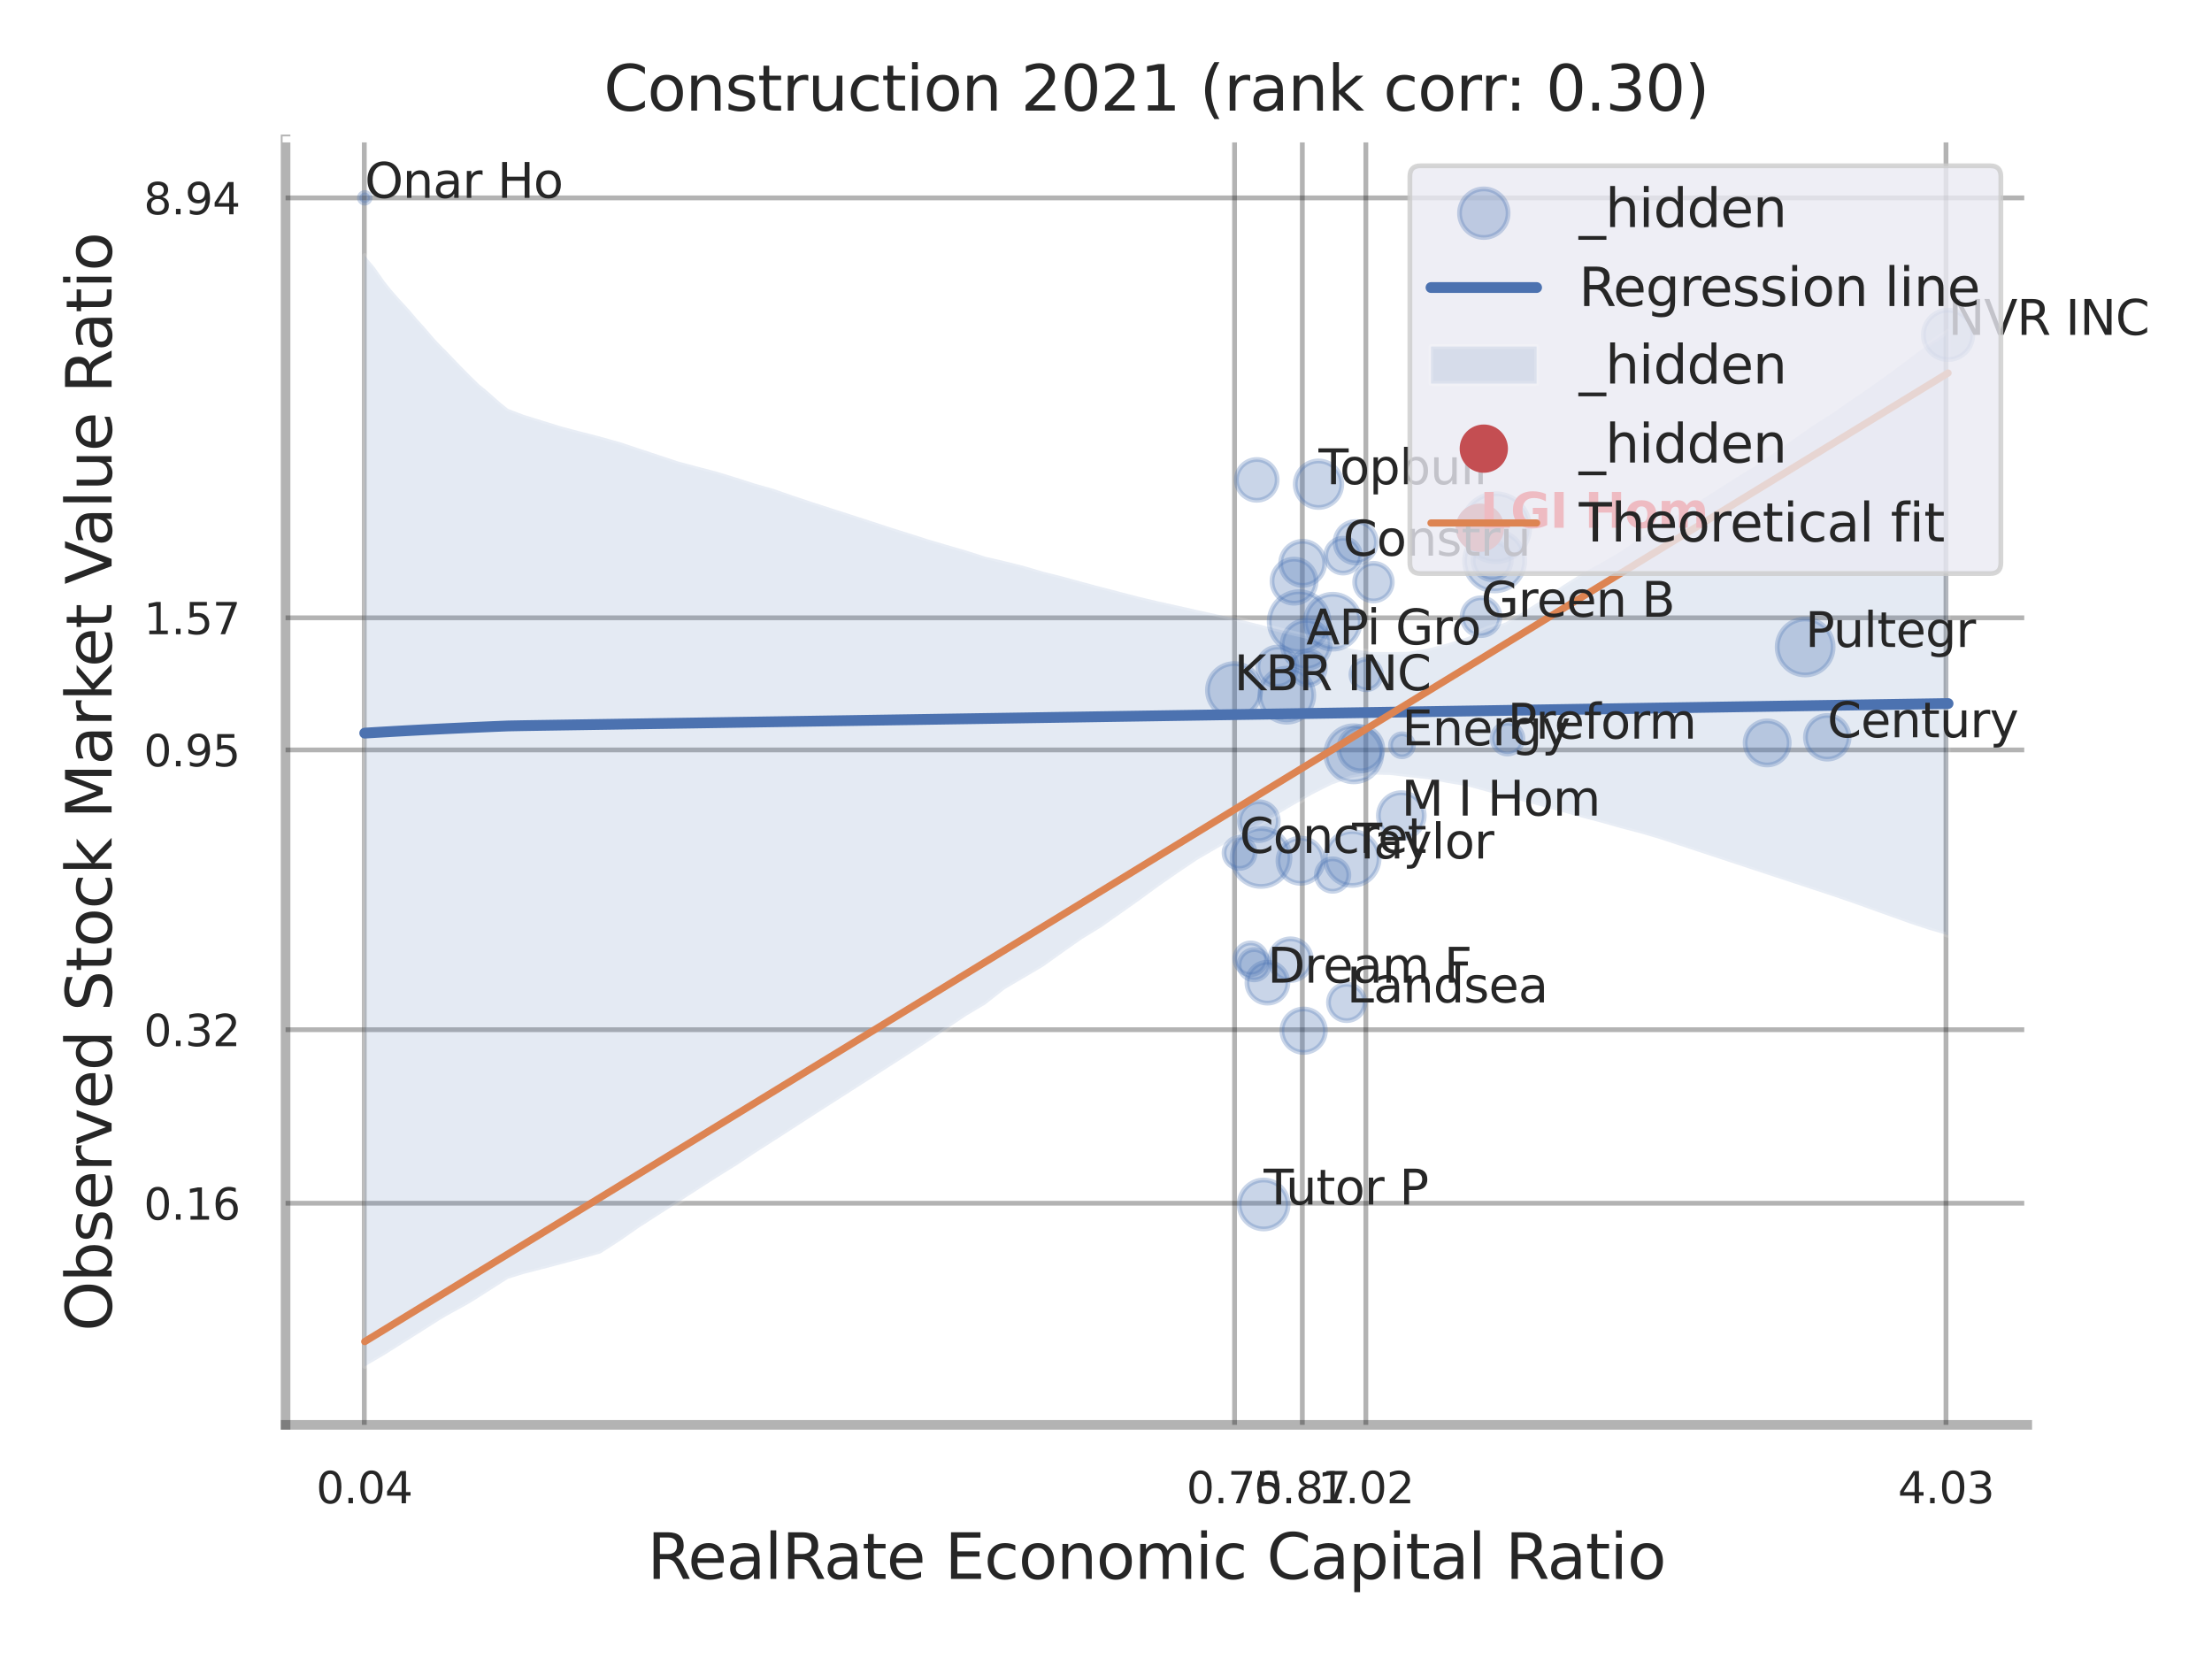 <?xml version="1.0" encoding="utf-8" standalone="no"?>
<!DOCTYPE svg PUBLIC "-//W3C//DTD SVG 1.1//EN"
  "http://www.w3.org/Graphics/SVG/1.1/DTD/svg11.dtd">
<svg xmlns:xlink="http://www.w3.org/1999/xlink" width="460.8pt" height="345.6pt" viewBox="0 0 460.8 345.6" xmlns="http://www.w3.org/2000/svg" version="1.1">
 <defs>
  <style type="text/css">*{stroke-linejoin: round; stroke-linecap: butt}</style>
 </defs>
 <g id="figure_1">
  <g id="patch_1">
   <path d="M 0 345.6 
L 460.8 345.6 
L 460.8 0 
L 0 0 
z
" style="fill: #ffffff"/>
  </g>
  <g id="axes_1">
   <g id="patch_2">
    <path d="M 59.49 296.82 
L 422.313 296.82 
L 422.313 29.04 
L 59.49 29.04 
z
" style="fill: #ffffff"/>
   </g>
   <g id="matplotlib.axis_1">
    <g id="xtick_1">
     <g id="line2d_1">
      <path d="M 75.89 296.82 
L 75.89 29.04 
" clip-path="url(#p0af83cb29b)" style="fill: none; stroke: #000000; stroke-opacity: 0.3; stroke-linecap: round"/>
     </g>
     <g id="text_1">
      <!-- 0.04 -->
      <g style="fill: #262626" transform="translate(65.87 313.159) scale(0.09 -0.09)">
       <defs>
        <path id="DejaVuSans-30" d="M 2034 4250 
Q 1547 4250 1301 3770 
Q 1056 3291 1056 2328 
Q 1056 1369 1301 889 
Q 1547 409 2034 409 
Q 2525 409 2770 889 
Q 3016 1369 3016 2328 
Q 3016 3291 2770 3770 
Q 2525 4250 2034 4250 
z
M 2034 4750 
Q 2819 4750 3233 4129 
Q 3647 3509 3647 2328 
Q 3647 1150 3233 529 
Q 2819 -91 2034 -91 
Q 1250 -91 836 529 
Q 422 1150 422 2328 
Q 422 3509 836 4129 
Q 1250 4750 2034 4750 
z
" transform="scale(0.016)"/>
        <path id="DejaVuSans-2e" d="M 684 794 
L 1344 794 
L 1344 0 
L 684 0 
L 684 794 
z
" transform="scale(0.016)"/>
        <path id="DejaVuSans-34" d="M 2419 4116 
L 825 1625 
L 2419 1625 
L 2419 4116 
z
M 2253 4666 
L 3047 4666 
L 3047 1625 
L 3713 1625 
L 3713 1100 
L 3047 1100 
L 3047 0 
L 2419 0 
L 2419 1100 
L 313 1100 
L 313 1709 
L 2253 4666 
z
" transform="scale(0.016)"/>
       </defs>
       <use xlink:href="#DejaVuSans-30"/>
       <use xlink:href="#DejaVuSans-2e" transform="translate(63.623 0)"/>
       <use xlink:href="#DejaVuSans-30" transform="translate(95.41 0)"/>
       <use xlink:href="#DejaVuSans-34" transform="translate(159.033 0)"/>
      </g>
     </g>
    </g>
    <g id="xtick_2">
     <g id="line2d_2">
      <path d="M 257.183 296.82 
L 257.183 29.04 
" clip-path="url(#p0af83cb29b)" style="fill: none; stroke: #000000; stroke-opacity: 0.3; stroke-linecap: round"/>
     </g>
     <g id="text_2">
      <!-- 0.75 -->
      <g style="fill: #262626" transform="translate(247.163 313.159) scale(0.09 -0.09)">
       <defs>
        <path id="DejaVuSans-37" d="M 525 4666 
L 3525 4666 
L 3525 4397 
L 1831 0 
L 1172 0 
L 2766 4134 
L 525 4134 
L 525 4666 
z
" transform="scale(0.016)"/>
        <path id="DejaVuSans-35" d="M 691 4666 
L 3169 4666 
L 3169 4134 
L 1269 4134 
L 1269 2991 
Q 1406 3038 1543 3061 
Q 1681 3084 1819 3084 
Q 2600 3084 3056 2656 
Q 3513 2228 3513 1497 
Q 3513 744 3044 326 
Q 2575 -91 1722 -91 
Q 1428 -91 1123 -41 
Q 819 9 494 109 
L 494 744 
Q 775 591 1075 516 
Q 1375 441 1709 441 
Q 2250 441 2565 725 
Q 2881 1009 2881 1497 
Q 2881 1984 2565 2268 
Q 2250 2553 1709 2553 
Q 1456 2553 1204 2497 
Q 953 2441 691 2322 
L 691 4666 
z
" transform="scale(0.016)"/>
       </defs>
       <use xlink:href="#DejaVuSans-30"/>
       <use xlink:href="#DejaVuSans-2e" transform="translate(63.623 0)"/>
       <use xlink:href="#DejaVuSans-37" transform="translate(95.41 0)"/>
       <use xlink:href="#DejaVuSans-35" transform="translate(159.033 0)"/>
      </g>
     </g>
    </g>
    <g id="xtick_3">
     <g id="line2d_3">
      <path d="M 271.297 296.82 
L 271.297 29.04 
" clip-path="url(#p0af83cb29b)" style="fill: none; stroke: #000000; stroke-opacity: 0.3; stroke-linecap: round"/>
     </g>
     <g id="text_3">
      <!-- 0.87 -->
      <g style="fill: #262626" transform="translate(261.278 313.159) scale(0.09 -0.09)">
       <defs>
        <path id="DejaVuSans-38" d="M 2034 2216 
Q 1584 2216 1326 1975 
Q 1069 1734 1069 1313 
Q 1069 891 1326 650 
Q 1584 409 2034 409 
Q 2484 409 2743 651 
Q 3003 894 3003 1313 
Q 3003 1734 2745 1975 
Q 2488 2216 2034 2216 
z
M 1403 2484 
Q 997 2584 770 2862 
Q 544 3141 544 3541 
Q 544 4100 942 4425 
Q 1341 4750 2034 4750 
Q 2731 4750 3128 4425 
Q 3525 4100 3525 3541 
Q 3525 3141 3298 2862 
Q 3072 2584 2669 2484 
Q 3125 2378 3379 2068 
Q 3634 1759 3634 1313 
Q 3634 634 3220 271 
Q 2806 -91 2034 -91 
Q 1263 -91 848 271 
Q 434 634 434 1313 
Q 434 1759 690 2068 
Q 947 2378 1403 2484 
z
M 1172 3481 
Q 1172 3119 1398 2916 
Q 1625 2713 2034 2713 
Q 2441 2713 2670 2916 
Q 2900 3119 2900 3481 
Q 2900 3844 2670 4047 
Q 2441 4250 2034 4250 
Q 1625 4250 1398 4047 
Q 1172 3844 1172 3481 
z
" transform="scale(0.016)"/>
       </defs>
       <use xlink:href="#DejaVuSans-30"/>
       <use xlink:href="#DejaVuSans-2e" transform="translate(63.623 0)"/>
       <use xlink:href="#DejaVuSans-38" transform="translate(95.41 0)"/>
       <use xlink:href="#DejaVuSans-37" transform="translate(159.033 0)"/>
      </g>
     </g>
    </g>
    <g id="xtick_4">
     <g id="line2d_4">
      <path d="M 284.53 296.82 
L 284.53 29.04 
" clip-path="url(#p0af83cb29b)" style="fill: none; stroke: #000000; stroke-opacity: 0.3; stroke-linecap: round"/>
     </g>
     <g id="text_4">
      <!-- 1.02 -->
      <g style="fill: #262626" transform="translate(274.51 313.159) scale(0.09 -0.09)">
       <defs>
        <path id="DejaVuSans-31" d="M 794 531 
L 1825 531 
L 1825 4091 
L 703 3866 
L 703 4441 
L 1819 4666 
L 2450 4666 
L 2450 531 
L 3481 531 
L 3481 0 
L 794 0 
L 794 531 
z
" transform="scale(0.016)"/>
        <path id="DejaVuSans-32" d="M 1228 531 
L 3431 531 
L 3431 0 
L 469 0 
L 469 531 
Q 828 903 1448 1529 
Q 2069 2156 2228 2338 
Q 2531 2678 2651 2914 
Q 2772 3150 2772 3378 
Q 2772 3750 2511 3984 
Q 2250 4219 1831 4219 
Q 1534 4219 1204 4116 
Q 875 4013 500 3803 
L 500 4441 
Q 881 4594 1212 4672 
Q 1544 4750 1819 4750 
Q 2544 4750 2975 4387 
Q 3406 4025 3406 3419 
Q 3406 3131 3298 2873 
Q 3191 2616 2906 2266 
Q 2828 2175 2409 1742 
Q 1991 1309 1228 531 
z
" transform="scale(0.016)"/>
       </defs>
       <use xlink:href="#DejaVuSans-31"/>
       <use xlink:href="#DejaVuSans-2e" transform="translate(63.623 0)"/>
       <use xlink:href="#DejaVuSans-30" transform="translate(95.41 0)"/>
       <use xlink:href="#DejaVuSans-32" transform="translate(159.033 0)"/>
      </g>
     </g>
    </g>
    <g id="xtick_5">
     <g id="line2d_5">
      <path d="M 405.385 296.82 
L 405.385 29.04 
" clip-path="url(#p0af83cb29b)" style="fill: none; stroke: #000000; stroke-opacity: 0.3; stroke-linecap: round"/>
     </g>
     <g id="text_5">
      <!-- 4.03 -->
      <g style="fill: #262626" transform="translate(395.365 313.159) scale(0.09 -0.09)">
       <defs>
        <path id="DejaVuSans-33" d="M 2597 2516 
Q 3050 2419 3304 2112 
Q 3559 1806 3559 1356 
Q 3559 666 3084 287 
Q 2609 -91 1734 -91 
Q 1441 -91 1130 -33 
Q 819 25 488 141 
L 488 750 
Q 750 597 1062 519 
Q 1375 441 1716 441 
Q 2309 441 2620 675 
Q 2931 909 2931 1356 
Q 2931 1769 2642 2001 
Q 2353 2234 1838 2234 
L 1294 2234 
L 1294 2753 
L 1863 2753 
Q 2328 2753 2575 2939 
Q 2822 3125 2822 3475 
Q 2822 3834 2567 4026 
Q 2313 4219 1838 4219 
Q 1578 4219 1281 4162 
Q 984 4106 628 3988 
L 628 4550 
Q 988 4650 1302 4700 
Q 1616 4750 1894 4750 
Q 2613 4750 3031 4423 
Q 3450 4097 3450 3541 
Q 3450 3153 3228 2886 
Q 3006 2619 2597 2516 
z
" transform="scale(0.016)"/>
       </defs>
       <use xlink:href="#DejaVuSans-34"/>
       <use xlink:href="#DejaVuSans-2e" transform="translate(63.623 0)"/>
       <use xlink:href="#DejaVuSans-30" transform="translate(95.41 0)"/>
       <use xlink:href="#DejaVuSans-33" transform="translate(159.033 0)"/>
      </g>
     </g>
    </g>
    <g id="xtick_6"/>
    <g id="xtick_7"/>
    <g id="text_6">
     <!-- RealRate Economic Capital Ratio -->
     <g style="fill: #262626" transform="translate(134.848 328.908) scale(0.13 -0.13)">
      <defs>
       <path id="DejaVuSans-52" d="M 2841 2188 
Q 3044 2119 3236 1894 
Q 3428 1669 3622 1275 
L 4263 0 
L 3584 0 
L 2988 1197 
Q 2756 1666 2539 1819 
Q 2322 1972 1947 1972 
L 1259 1972 
L 1259 0 
L 628 0 
L 628 4666 
L 2053 4666 
Q 2853 4666 3247 4331 
Q 3641 3997 3641 3322 
Q 3641 2881 3436 2590 
Q 3231 2300 2841 2188 
z
M 1259 4147 
L 1259 2491 
L 2053 2491 
Q 2509 2491 2742 2702 
Q 2975 2913 2975 3322 
Q 2975 3731 2742 3939 
Q 2509 4147 2053 4147 
L 1259 4147 
z
" transform="scale(0.016)"/>
       <path id="DejaVuSans-65" d="M 3597 1894 
L 3597 1613 
L 953 1613 
Q 991 1019 1311 708 
Q 1631 397 2203 397 
Q 2534 397 2845 478 
Q 3156 559 3463 722 
L 3463 178 
Q 3153 47 2828 -22 
Q 2503 -91 2169 -91 
Q 1331 -91 842 396 
Q 353 884 353 1716 
Q 353 2575 817 3079 
Q 1281 3584 2069 3584 
Q 2775 3584 3186 3129 
Q 3597 2675 3597 1894 
z
M 3022 2063 
Q 3016 2534 2758 2815 
Q 2500 3097 2075 3097 
Q 1594 3097 1305 2825 
Q 1016 2553 972 2059 
L 3022 2063 
z
" transform="scale(0.016)"/>
       <path id="DejaVuSans-61" d="M 2194 1759 
Q 1497 1759 1228 1600 
Q 959 1441 959 1056 
Q 959 750 1161 570 
Q 1363 391 1709 391 
Q 2188 391 2477 730 
Q 2766 1069 2766 1631 
L 2766 1759 
L 2194 1759 
z
M 3341 1997 
L 3341 0 
L 2766 0 
L 2766 531 
Q 2569 213 2275 61 
Q 1981 -91 1556 -91 
Q 1019 -91 701 211 
Q 384 513 384 1019 
Q 384 1609 779 1909 
Q 1175 2209 1959 2209 
L 2766 2209 
L 2766 2266 
Q 2766 2663 2505 2880 
Q 2244 3097 1772 3097 
Q 1472 3097 1187 3025 
Q 903 2953 641 2809 
L 641 3341 
Q 956 3463 1253 3523 
Q 1550 3584 1831 3584 
Q 2591 3584 2966 3190 
Q 3341 2797 3341 1997 
z
" transform="scale(0.016)"/>
       <path id="DejaVuSans-6c" d="M 603 4863 
L 1178 4863 
L 1178 0 
L 603 0 
L 603 4863 
z
" transform="scale(0.016)"/>
       <path id="DejaVuSans-74" d="M 1172 4494 
L 1172 3500 
L 2356 3500 
L 2356 3053 
L 1172 3053 
L 1172 1153 
Q 1172 725 1289 603 
Q 1406 481 1766 481 
L 2356 481 
L 2356 0 
L 1766 0 
Q 1100 0 847 248 
Q 594 497 594 1153 
L 594 3053 
L 172 3053 
L 172 3500 
L 594 3500 
L 594 4494 
L 1172 4494 
z
" transform="scale(0.016)"/>
       <path id="DejaVuSans-20" transform="scale(0.016)"/>
       <path id="DejaVuSans-45" d="M 628 4666 
L 3578 4666 
L 3578 4134 
L 1259 4134 
L 1259 2753 
L 3481 2753 
L 3481 2222 
L 1259 2222 
L 1259 531 
L 3634 531 
L 3634 0 
L 628 0 
L 628 4666 
z
" transform="scale(0.016)"/>
       <path id="DejaVuSans-63" d="M 3122 3366 
L 3122 2828 
Q 2878 2963 2633 3030 
Q 2388 3097 2138 3097 
Q 1578 3097 1268 2742 
Q 959 2388 959 1747 
Q 959 1106 1268 751 
Q 1578 397 2138 397 
Q 2388 397 2633 464 
Q 2878 531 3122 666 
L 3122 134 
Q 2881 22 2623 -34 
Q 2366 -91 2075 -91 
Q 1284 -91 818 406 
Q 353 903 353 1747 
Q 353 2603 823 3093 
Q 1294 3584 2113 3584 
Q 2378 3584 2631 3529 
Q 2884 3475 3122 3366 
z
" transform="scale(0.016)"/>
       <path id="DejaVuSans-6f" d="M 1959 3097 
Q 1497 3097 1228 2736 
Q 959 2375 959 1747 
Q 959 1119 1226 758 
Q 1494 397 1959 397 
Q 2419 397 2687 759 
Q 2956 1122 2956 1747 
Q 2956 2369 2687 2733 
Q 2419 3097 1959 3097 
z
M 1959 3584 
Q 2709 3584 3137 3096 
Q 3566 2609 3566 1747 
Q 3566 888 3137 398 
Q 2709 -91 1959 -91 
Q 1206 -91 779 398 
Q 353 888 353 1747 
Q 353 2609 779 3096 
Q 1206 3584 1959 3584 
z
" transform="scale(0.016)"/>
       <path id="DejaVuSans-6e" d="M 3513 2113 
L 3513 0 
L 2938 0 
L 2938 2094 
Q 2938 2591 2744 2837 
Q 2550 3084 2163 3084 
Q 1697 3084 1428 2787 
Q 1159 2491 1159 1978 
L 1159 0 
L 581 0 
L 581 3500 
L 1159 3500 
L 1159 2956 
Q 1366 3272 1645 3428 
Q 1925 3584 2291 3584 
Q 2894 3584 3203 3211 
Q 3513 2838 3513 2113 
z
" transform="scale(0.016)"/>
       <path id="DejaVuSans-6d" d="M 3328 2828 
Q 3544 3216 3844 3400 
Q 4144 3584 4550 3584 
Q 5097 3584 5394 3201 
Q 5691 2819 5691 2113 
L 5691 0 
L 5113 0 
L 5113 2094 
Q 5113 2597 4934 2840 
Q 4756 3084 4391 3084 
Q 3944 3084 3684 2787 
Q 3425 2491 3425 1978 
L 3425 0 
L 2847 0 
L 2847 2094 
Q 2847 2600 2669 2842 
Q 2491 3084 2119 3084 
Q 1678 3084 1418 2786 
Q 1159 2488 1159 1978 
L 1159 0 
L 581 0 
L 581 3500 
L 1159 3500 
L 1159 2956 
Q 1356 3278 1631 3431 
Q 1906 3584 2284 3584 
Q 2666 3584 2933 3390 
Q 3200 3197 3328 2828 
z
" transform="scale(0.016)"/>
       <path id="DejaVuSans-69" d="M 603 3500 
L 1178 3500 
L 1178 0 
L 603 0 
L 603 3500 
z
M 603 4863 
L 1178 4863 
L 1178 4134 
L 603 4134 
L 603 4863 
z
" transform="scale(0.016)"/>
       <path id="DejaVuSans-43" d="M 4122 4306 
L 4122 3641 
Q 3803 3938 3442 4084 
Q 3081 4231 2675 4231 
Q 1875 4231 1450 3742 
Q 1025 3253 1025 2328 
Q 1025 1406 1450 917 
Q 1875 428 2675 428 
Q 3081 428 3442 575 
Q 3803 722 4122 1019 
L 4122 359 
Q 3791 134 3420 21 
Q 3050 -91 2638 -91 
Q 1578 -91 968 557 
Q 359 1206 359 2328 
Q 359 3453 968 4101 
Q 1578 4750 2638 4750 
Q 3056 4750 3426 4639 
Q 3797 4528 4122 4306 
z
" transform="scale(0.016)"/>
       <path id="DejaVuSans-70" d="M 1159 525 
L 1159 -1331 
L 581 -1331 
L 581 3500 
L 1159 3500 
L 1159 2969 
Q 1341 3281 1617 3432 
Q 1894 3584 2278 3584 
Q 2916 3584 3314 3078 
Q 3713 2572 3713 1747 
Q 3713 922 3314 415 
Q 2916 -91 2278 -91 
Q 1894 -91 1617 61 
Q 1341 213 1159 525 
z
M 3116 1747 
Q 3116 2381 2855 2742 
Q 2594 3103 2138 3103 
Q 1681 3103 1420 2742 
Q 1159 2381 1159 1747 
Q 1159 1113 1420 752 
Q 1681 391 2138 391 
Q 2594 391 2855 752 
Q 3116 1113 3116 1747 
z
" transform="scale(0.016)"/>
      </defs>
      <use xlink:href="#DejaVuSans-52"/>
      <use xlink:href="#DejaVuSans-65" transform="translate(64.982 0)"/>
      <use xlink:href="#DejaVuSans-61" transform="translate(126.506 0)"/>
      <use xlink:href="#DejaVuSans-6c" transform="translate(187.785 0)"/>
      <use xlink:href="#DejaVuSans-52" transform="translate(215.568 0)"/>
      <use xlink:href="#DejaVuSans-61" transform="translate(282.801 0)"/>
      <use xlink:href="#DejaVuSans-74" transform="translate(344.08 0)"/>
      <use xlink:href="#DejaVuSans-65" transform="translate(383.289 0)"/>
      <use xlink:href="#DejaVuSans-20" transform="translate(444.812 0)"/>
      <use xlink:href="#DejaVuSans-45" transform="translate(476.6 0)"/>
      <use xlink:href="#DejaVuSans-63" transform="translate(539.783 0)"/>
      <use xlink:href="#DejaVuSans-6f" transform="translate(594.764 0)"/>
      <use xlink:href="#DejaVuSans-6e" transform="translate(655.945 0)"/>
      <use xlink:href="#DejaVuSans-6f" transform="translate(719.324 0)"/>
      <use xlink:href="#DejaVuSans-6d" transform="translate(780.506 0)"/>
      <use xlink:href="#DejaVuSans-69" transform="translate(877.918 0)"/>
      <use xlink:href="#DejaVuSans-63" transform="translate(905.701 0)"/>
      <use xlink:href="#DejaVuSans-20" transform="translate(960.682 0)"/>
      <use xlink:href="#DejaVuSans-43" transform="translate(992.469 0)"/>
      <use xlink:href="#DejaVuSans-61" transform="translate(1062.293 0)"/>
      <use xlink:href="#DejaVuSans-70" transform="translate(1123.572 0)"/>
      <use xlink:href="#DejaVuSans-69" transform="translate(1187.049 0)"/>
      <use xlink:href="#DejaVuSans-74" transform="translate(1214.832 0)"/>
      <use xlink:href="#DejaVuSans-61" transform="translate(1254.041 0)"/>
      <use xlink:href="#DejaVuSans-6c" transform="translate(1315.32 0)"/>
      <use xlink:href="#DejaVuSans-20" transform="translate(1343.104 0)"/>
      <use xlink:href="#DejaVuSans-52" transform="translate(1374.891 0)"/>
      <use xlink:href="#DejaVuSans-61" transform="translate(1442.123 0)"/>
      <use xlink:href="#DejaVuSans-74" transform="translate(1503.402 0)"/>
      <use xlink:href="#DejaVuSans-69" transform="translate(1542.611 0)"/>
      <use xlink:href="#DejaVuSans-6f" transform="translate(1570.395 0)"/>
     </g>
    </g>
   </g>
   <g id="matplotlib.axis_2">
    <g id="ytick_1">
     <g id="line2d_6">
      <path d="M 59.49 250.66 
L 422.313 250.66 
" clip-path="url(#p0af83cb29b)" style="fill: none; stroke: #000000; stroke-opacity: 0.3; stroke-linecap: round"/>
     </g>
     <g id="text_7">
      <!-- 0.16 -->
      <g style="fill: #262626" transform="translate(29.951 254.079) scale(0.09 -0.09)">
       <defs>
        <path id="DejaVuSans-36" d="M 2113 2584 
Q 1688 2584 1439 2293 
Q 1191 2003 1191 1497 
Q 1191 994 1439 701 
Q 1688 409 2113 409 
Q 2538 409 2786 701 
Q 3034 994 3034 1497 
Q 3034 2003 2786 2293 
Q 2538 2584 2113 2584 
z
M 3366 4563 
L 3366 3988 
Q 3128 4100 2886 4159 
Q 2644 4219 2406 4219 
Q 1781 4219 1451 3797 
Q 1122 3375 1075 2522 
Q 1259 2794 1537 2939 
Q 1816 3084 2150 3084 
Q 2853 3084 3261 2657 
Q 3669 2231 3669 1497 
Q 3669 778 3244 343 
Q 2819 -91 2113 -91 
Q 1303 -91 875 529 
Q 447 1150 447 2328 
Q 447 3434 972 4092 
Q 1497 4750 2381 4750 
Q 2619 4750 2861 4703 
Q 3103 4656 3366 4563 
z
" transform="scale(0.016)"/>
       </defs>
       <use xlink:href="#DejaVuSans-30"/>
       <use xlink:href="#DejaVuSans-2e" transform="translate(63.623 0)"/>
       <use xlink:href="#DejaVuSans-31" transform="translate(95.41 0)"/>
       <use xlink:href="#DejaVuSans-36" transform="translate(159.033 0)"/>
      </g>
     </g>
    </g>
    <g id="ytick_2">
     <g id="line2d_7">
      <path d="M 59.49 214.503 
L 422.313 214.503 
" clip-path="url(#p0af83cb29b)" style="fill: none; stroke: #000000; stroke-opacity: 0.3; stroke-linecap: round"/>
     </g>
     <g id="text_8">
      <!-- 0.32 -->
      <g style="fill: #262626" transform="translate(29.951 217.923) scale(0.09 -0.09)">
       <use xlink:href="#DejaVuSans-30"/>
       <use xlink:href="#DejaVuSans-2e" transform="translate(63.623 0)"/>
       <use xlink:href="#DejaVuSans-33" transform="translate(95.41 0)"/>
       <use xlink:href="#DejaVuSans-32" transform="translate(159.033 0)"/>
      </g>
     </g>
    </g>
    <g id="ytick_3">
     <g id="line2d_8">
      <path d="M 59.49 156.221 
L 422.313 156.221 
" clip-path="url(#p0af83cb29b)" style="fill: none; stroke: #000000; stroke-opacity: 0.3; stroke-linecap: round"/>
     </g>
     <g id="text_9">
      <!-- 0.95 -->
      <g style="fill: #262626" transform="translate(29.951 159.64) scale(0.09 -0.09)">
       <defs>
        <path id="DejaVuSans-39" d="M 703 97 
L 703 672 
Q 941 559 1184 500 
Q 1428 441 1663 441 
Q 2288 441 2617 861 
Q 2947 1281 2994 2138 
Q 2813 1869 2534 1725 
Q 2256 1581 1919 1581 
Q 1219 1581 811 2004 
Q 403 2428 403 3163 
Q 403 3881 828 4315 
Q 1253 4750 1959 4750 
Q 2769 4750 3195 4129 
Q 3622 3509 3622 2328 
Q 3622 1225 3098 567 
Q 2575 -91 1691 -91 
Q 1453 -91 1209 -44 
Q 966 3 703 97 
z
M 1959 2075 
Q 2384 2075 2632 2365 
Q 2881 2656 2881 3163 
Q 2881 3666 2632 3958 
Q 2384 4250 1959 4250 
Q 1534 4250 1286 3958 
Q 1038 3666 1038 3163 
Q 1038 2656 1286 2365 
Q 1534 2075 1959 2075 
z
" transform="scale(0.016)"/>
       </defs>
       <use xlink:href="#DejaVuSans-30"/>
       <use xlink:href="#DejaVuSans-2e" transform="translate(63.623 0)"/>
       <use xlink:href="#DejaVuSans-39" transform="translate(95.41 0)"/>
       <use xlink:href="#DejaVuSans-35" transform="translate(159.033 0)"/>
      </g>
     </g>
    </g>
    <g id="ytick_4">
     <g id="line2d_9">
      <path d="M 59.49 128.699 
L 422.313 128.699 
" clip-path="url(#p0af83cb29b)" style="fill: none; stroke: #000000; stroke-opacity: 0.3; stroke-linecap: round"/>
     </g>
     <g id="text_10">
      <!-- 1.57 -->
      <g style="fill: #262626" transform="translate(29.951 132.118) scale(0.09 -0.09)">
       <use xlink:href="#DejaVuSans-31"/>
       <use xlink:href="#DejaVuSans-2e" transform="translate(63.623 0)"/>
       <use xlink:href="#DejaVuSans-35" transform="translate(95.41 0)"/>
       <use xlink:href="#DejaVuSans-37" transform="translate(159.033 0)"/>
      </g>
     </g>
    </g>
    <g id="ytick_5">
     <g id="line2d_10">
      <path d="M 59.49 41.225 
L 422.313 41.225 
" clip-path="url(#p0af83cb29b)" style="fill: none; stroke: #000000; stroke-opacity: 0.3; stroke-linecap: round"/>
     </g>
     <g id="text_11">
      <!-- 8.94 -->
      <g style="fill: #262626" transform="translate(29.951 44.644) scale(0.09 -0.09)">
       <use xlink:href="#DejaVuSans-38"/>
       <use xlink:href="#DejaVuSans-2e" transform="translate(63.623 0)"/>
       <use xlink:href="#DejaVuSans-39" transform="translate(95.41 0)"/>
       <use xlink:href="#DejaVuSans-34" transform="translate(159.033 0)"/>
      </g>
     </g>
    </g>
    <g id="ytick_6"/>
    <g id="ytick_7"/>
    <g id="ytick_8"/>
    <g id="text_12">
     <!-- Observed Stock Market Value Ratio -->
     <g style="fill: #262626" transform="translate(23.247 277.332) rotate(-90) scale(0.13 -0.13)">
      <defs>
       <path id="DejaVuSans-4f" d="M 2522 4238 
Q 1834 4238 1429 3725 
Q 1025 3213 1025 2328 
Q 1025 1447 1429 934 
Q 1834 422 2522 422 
Q 3209 422 3611 934 
Q 4013 1447 4013 2328 
Q 4013 3213 3611 3725 
Q 3209 4238 2522 4238 
z
M 2522 4750 
Q 3503 4750 4090 4092 
Q 4678 3434 4678 2328 
Q 4678 1225 4090 567 
Q 3503 -91 2522 -91 
Q 1538 -91 948 565 
Q 359 1222 359 2328 
Q 359 3434 948 4092 
Q 1538 4750 2522 4750 
z
" transform="scale(0.016)"/>
       <path id="DejaVuSans-62" d="M 3116 1747 
Q 3116 2381 2855 2742 
Q 2594 3103 2138 3103 
Q 1681 3103 1420 2742 
Q 1159 2381 1159 1747 
Q 1159 1113 1420 752 
Q 1681 391 2138 391 
Q 2594 391 2855 752 
Q 3116 1113 3116 1747 
z
M 1159 2969 
Q 1341 3281 1617 3432 
Q 1894 3584 2278 3584 
Q 2916 3584 3314 3078 
Q 3713 2572 3713 1747 
Q 3713 922 3314 415 
Q 2916 -91 2278 -91 
Q 1894 -91 1617 61 
Q 1341 213 1159 525 
L 1159 0 
L 581 0 
L 581 4863 
L 1159 4863 
L 1159 2969 
z
" transform="scale(0.016)"/>
       <path id="DejaVuSans-73" d="M 2834 3397 
L 2834 2853 
Q 2591 2978 2328 3040 
Q 2066 3103 1784 3103 
Q 1356 3103 1142 2972 
Q 928 2841 928 2578 
Q 928 2378 1081 2264 
Q 1234 2150 1697 2047 
L 1894 2003 
Q 2506 1872 2764 1633 
Q 3022 1394 3022 966 
Q 3022 478 2636 193 
Q 2250 -91 1575 -91 
Q 1294 -91 989 -36 
Q 684 19 347 128 
L 347 722 
Q 666 556 975 473 
Q 1284 391 1588 391 
Q 1994 391 2212 530 
Q 2431 669 2431 922 
Q 2431 1156 2273 1281 
Q 2116 1406 1581 1522 
L 1381 1569 
Q 847 1681 609 1914 
Q 372 2147 372 2553 
Q 372 3047 722 3315 
Q 1072 3584 1716 3584 
Q 2034 3584 2315 3537 
Q 2597 3491 2834 3397 
z
" transform="scale(0.016)"/>
       <path id="DejaVuSans-72" d="M 2631 2963 
Q 2534 3019 2420 3045 
Q 2306 3072 2169 3072 
Q 1681 3072 1420 2755 
Q 1159 2438 1159 1844 
L 1159 0 
L 581 0 
L 581 3500 
L 1159 3500 
L 1159 2956 
Q 1341 3275 1631 3429 
Q 1922 3584 2338 3584 
Q 2397 3584 2469 3576 
Q 2541 3569 2628 3553 
L 2631 2963 
z
" transform="scale(0.016)"/>
       <path id="DejaVuSans-76" d="M 191 3500 
L 800 3500 
L 1894 563 
L 2988 3500 
L 3597 3500 
L 2284 0 
L 1503 0 
L 191 3500 
z
" transform="scale(0.016)"/>
       <path id="DejaVuSans-64" d="M 2906 2969 
L 2906 4863 
L 3481 4863 
L 3481 0 
L 2906 0 
L 2906 525 
Q 2725 213 2448 61 
Q 2172 -91 1784 -91 
Q 1150 -91 751 415 
Q 353 922 353 1747 
Q 353 2572 751 3078 
Q 1150 3584 1784 3584 
Q 2172 3584 2448 3432 
Q 2725 3281 2906 2969 
z
M 947 1747 
Q 947 1113 1208 752 
Q 1469 391 1925 391 
Q 2381 391 2643 752 
Q 2906 1113 2906 1747 
Q 2906 2381 2643 2742 
Q 2381 3103 1925 3103 
Q 1469 3103 1208 2742 
Q 947 2381 947 1747 
z
" transform="scale(0.016)"/>
       <path id="DejaVuSans-53" d="M 3425 4513 
L 3425 3897 
Q 3066 4069 2747 4153 
Q 2428 4238 2131 4238 
Q 1616 4238 1336 4038 
Q 1056 3838 1056 3469 
Q 1056 3159 1242 3001 
Q 1428 2844 1947 2747 
L 2328 2669 
Q 3034 2534 3370 2195 
Q 3706 1856 3706 1288 
Q 3706 609 3251 259 
Q 2797 -91 1919 -91 
Q 1588 -91 1214 -16 
Q 841 59 441 206 
L 441 856 
Q 825 641 1194 531 
Q 1563 422 1919 422 
Q 2459 422 2753 634 
Q 3047 847 3047 1241 
Q 3047 1584 2836 1778 
Q 2625 1972 2144 2069 
L 1759 2144 
Q 1053 2284 737 2584 
Q 422 2884 422 3419 
Q 422 4038 858 4394 
Q 1294 4750 2059 4750 
Q 2388 4750 2728 4690 
Q 3069 4631 3425 4513 
z
" transform="scale(0.016)"/>
       <path id="DejaVuSans-6b" d="M 581 4863 
L 1159 4863 
L 1159 1991 
L 2875 3500 
L 3609 3500 
L 1753 1863 
L 3688 0 
L 2938 0 
L 1159 1709 
L 1159 0 
L 581 0 
L 581 4863 
z
" transform="scale(0.016)"/>
       <path id="DejaVuSans-4d" d="M 628 4666 
L 1569 4666 
L 2759 1491 
L 3956 4666 
L 4897 4666 
L 4897 0 
L 4281 0 
L 4281 4097 
L 3078 897 
L 2444 897 
L 1241 4097 
L 1241 0 
L 628 0 
L 628 4666 
z
" transform="scale(0.016)"/>
       <path id="DejaVuSans-56" d="M 1831 0 
L 50 4666 
L 709 4666 
L 2188 738 
L 3669 4666 
L 4325 4666 
L 2547 0 
L 1831 0 
z
" transform="scale(0.016)"/>
       <path id="DejaVuSans-75" d="M 544 1381 
L 544 3500 
L 1119 3500 
L 1119 1403 
Q 1119 906 1312 657 
Q 1506 409 1894 409 
Q 2359 409 2629 706 
Q 2900 1003 2900 1516 
L 2900 3500 
L 3475 3500 
L 3475 0 
L 2900 0 
L 2900 538 
Q 2691 219 2414 64 
Q 2138 -91 1772 -91 
Q 1169 -91 856 284 
Q 544 659 544 1381 
z
M 1991 3584 
L 1991 3584 
z
" transform="scale(0.016)"/>
      </defs>
      <use xlink:href="#DejaVuSans-4f"/>
      <use xlink:href="#DejaVuSans-62" transform="translate(78.711 0)"/>
      <use xlink:href="#DejaVuSans-73" transform="translate(142.188 0)"/>
      <use xlink:href="#DejaVuSans-65" transform="translate(194.287 0)"/>
      <use xlink:href="#DejaVuSans-72" transform="translate(255.811 0)"/>
      <use xlink:href="#DejaVuSans-76" transform="translate(296.924 0)"/>
      <use xlink:href="#DejaVuSans-65" transform="translate(356.104 0)"/>
      <use xlink:href="#DejaVuSans-64" transform="translate(417.627 0)"/>
      <use xlink:href="#DejaVuSans-20" transform="translate(481.104 0)"/>
      <use xlink:href="#DejaVuSans-53" transform="translate(512.891 0)"/>
      <use xlink:href="#DejaVuSans-74" transform="translate(576.367 0)"/>
      <use xlink:href="#DejaVuSans-6f" transform="translate(615.576 0)"/>
      <use xlink:href="#DejaVuSans-63" transform="translate(676.758 0)"/>
      <use xlink:href="#DejaVuSans-6b" transform="translate(731.738 0)"/>
      <use xlink:href="#DejaVuSans-20" transform="translate(789.648 0)"/>
      <use xlink:href="#DejaVuSans-4d" transform="translate(821.436 0)"/>
      <use xlink:href="#DejaVuSans-61" transform="translate(907.715 0)"/>
      <use xlink:href="#DejaVuSans-72" transform="translate(968.994 0)"/>
      <use xlink:href="#DejaVuSans-6b" transform="translate(1010.107 0)"/>
      <use xlink:href="#DejaVuSans-65" transform="translate(1064.393 0)"/>
      <use xlink:href="#DejaVuSans-74" transform="translate(1125.916 0)"/>
      <use xlink:href="#DejaVuSans-20" transform="translate(1165.125 0)"/>
      <use xlink:href="#DejaVuSans-56" transform="translate(1196.912 0)"/>
      <use xlink:href="#DejaVuSans-61" transform="translate(1257.57 0)"/>
      <use xlink:href="#DejaVuSans-6c" transform="translate(1318.85 0)"/>
      <use xlink:href="#DejaVuSans-75" transform="translate(1346.633 0)"/>
      <use xlink:href="#DejaVuSans-65" transform="translate(1410.012 0)"/>
      <use xlink:href="#DejaVuSans-20" transform="translate(1471.535 0)"/>
      <use xlink:href="#DejaVuSans-52" transform="translate(1503.322 0)"/>
      <use xlink:href="#DejaVuSans-61" transform="translate(1570.555 0)"/>
      <use xlink:href="#DejaVuSans-74" transform="translate(1631.834 0)"/>
      <use xlink:href="#DejaVuSans-69" transform="translate(1671.043 0)"/>
      <use xlink:href="#DejaVuSans-6f" transform="translate(1698.826 0)"/>
     </g>
    </g>
   </g>
   <g id="PathCollection_1">
    <path d="M 268.063 150.448 
C 269.554 150.448 270.985 149.856 272.039 148.801 
C 273.093 147.747 273.686 146.317 273.686 144.826 
C 273.686 143.335 273.093 141.905 272.039 140.85 
C 270.985 139.796 269.554 139.204 268.063 139.204 
C 266.572 139.204 265.142 139.796 264.088 140.85 
C 263.033 141.905 262.441 143.335 262.441 144.826 
C 262.441 146.317 263.033 147.747 264.088 148.801 
C 265.142 149.856 266.572 150.448 268.063 150.448 
z
" clip-path="url(#p0af83cb29b)" style="fill: #4c72b0; fill-opacity: 0.3; stroke: #4c72b0; stroke-opacity: 0.3"/>
    <path d="M 311.357 123.104 
C 313.017 123.104 314.61 122.444 315.783 121.271 
C 316.957 120.097 317.617 118.504 317.617 116.844 
C 317.617 115.184 316.957 113.591 315.783 112.417 
C 314.61 111.243 313.017 110.584 311.357 110.584 
C 309.697 110.584 308.104 111.243 306.93 112.417 
C 305.756 113.591 305.097 115.184 305.097 116.844 
C 305.097 118.504 305.756 120.097 306.93 121.271 
C 308.104 122.444 309.697 123.104 311.357 123.104 
z
" clip-path="url(#p0af83cb29b)" style="fill: #4c72b0; fill-opacity: 0.3; stroke: #4c72b0; stroke-opacity: 0.3"/>
    <path d="M 269.575 125.662 
C 270.793 125.662 271.962 125.178 272.823 124.316 
C 273.685 123.455 274.169 122.287 274.169 121.068 
C 274.169 119.85 273.685 118.682 272.823 117.82 
C 271.962 116.959 270.793 116.475 269.575 116.475 
C 268.357 116.475 267.189 116.959 266.327 117.82 
C 265.466 118.682 264.982 119.85 264.982 121.068 
C 264.982 122.287 265.466 123.455 266.327 124.316 
C 267.189 125.178 268.357 125.662 269.575 125.662 
z
" clip-path="url(#p0af83cb29b)" style="fill: #4c72b0; fill-opacity: 0.3; stroke: #4c72b0; stroke-opacity: 0.3"/>
    <path d="M 263.245 256.011 
C 264.596 256.011 265.893 255.474 266.848 254.518 
C 267.804 253.562 268.341 252.266 268.341 250.915 
C 268.341 249.563 267.804 248.267 266.848 247.311 
C 265.893 246.355 264.596 245.819 263.245 245.819 
C 261.893 245.819 260.597 246.355 259.642 247.311 
C 258.686 248.267 258.149 249.563 258.149 250.915 
C 258.149 252.266 258.686 253.562 259.642 254.518 
C 260.597 255.474 261.893 256.011 263.245 256.011 
z
" clip-path="url(#p0af83cb29b)" style="fill: #4c72b0; fill-opacity: 0.3; stroke: #4c72b0; stroke-opacity: 0.3"/>
    <path d="M 314.043 157.073 
C 314.894 157.073 315.71 156.735 316.311 156.133 
C 316.913 155.532 317.251 154.716 317.251 153.865 
C 317.251 153.014 316.913 152.198 316.311 151.597 
C 315.71 150.995 314.894 150.657 314.043 150.657 
C 313.192 150.657 312.376 150.995 311.775 151.597 
C 311.173 152.198 310.835 153.014 310.835 153.865 
C 310.835 154.716 311.173 155.532 311.775 156.133 
C 312.376 156.735 313.192 157.073 314.043 157.073 
z
" clip-path="url(#p0af83cb29b)" style="fill: #4c72b0; fill-opacity: 0.3; stroke: #4c72b0; stroke-opacity: 0.3"/>
    <path d="M 284.596 143.685 
C 285.436 143.685 286.243 143.351 286.837 142.756 
C 287.432 142.162 287.766 141.355 287.766 140.515 
C 287.766 139.674 287.432 138.868 286.837 138.273 
C 286.243 137.679 285.436 137.345 284.596 137.345 
C 283.755 137.345 282.949 137.679 282.354 138.273 
C 281.76 138.868 281.426 139.674 281.426 140.515 
C 281.426 141.355 281.76 142.162 282.354 142.756 
C 282.949 143.351 283.755 143.685 284.596 143.685 
z
" clip-path="url(#p0af83cb29b)" style="fill: #4c72b0; fill-opacity: 0.3; stroke: #4c72b0; stroke-opacity: 0.3"/>
    <path d="M 277.638 135.233 
C 279.156 135.233 280.612 134.63 281.685 133.557 
C 282.758 132.483 283.361 131.028 283.361 129.51 
C 283.361 127.992 282.758 126.537 281.685 125.464 
C 280.612 124.391 279.156 123.788 277.638 123.788 
C 276.121 123.788 274.665 124.391 273.592 125.464 
C 272.519 126.537 271.916 127.992 271.916 129.51 
C 271.916 131.028 272.519 132.483 273.592 133.557 
C 274.665 134.63 276.121 135.233 277.638 135.233 
z
" clip-path="url(#p0af83cb29b)" style="fill: #4c72b0; fill-opacity: 0.3; stroke: #4c72b0; stroke-opacity: 0.3"/>
    <path d="M 271.573 219.241 
C 272.773 219.241 273.924 218.765 274.773 217.916 
C 275.621 217.068 276.098 215.917 276.098 214.717 
C 276.098 213.517 275.621 212.366 274.773 211.518 
C 273.924 210.669 272.773 210.193 271.573 210.193 
C 270.374 210.193 269.223 210.669 268.374 211.518 
C 267.526 212.366 267.049 213.517 267.049 214.717 
C 267.049 215.917 267.526 217.068 268.374 217.916 
C 269.223 218.765 270.374 219.241 271.573 219.241 
z
" clip-path="url(#p0af83cb29b)" style="fill: #4c72b0; fill-opacity: 0.3; stroke: #4c72b0; stroke-opacity: 0.3"/>
    <path d="M 282.425 117.264 
C 283.567 117.264 284.663 116.81 285.471 116.002 
C 286.279 115.194 286.733 114.098 286.733 112.955 
C 286.733 111.813 286.279 110.717 285.471 109.909 
C 284.663 109.101 283.567 108.647 282.425 108.647 
C 281.282 108.647 280.186 109.101 279.378 109.909 
C 278.57 110.717 278.116 111.813 278.116 112.955 
C 278.116 114.098 278.57 115.194 279.378 116.002 
C 280.186 116.81 281.282 117.264 282.425 117.264 
z
" clip-path="url(#p0af83cb29b)" style="fill: #4c72b0; fill-opacity: 0.3; stroke: #4c72b0; stroke-opacity: 0.3"/>
    <path d="M 282.015 162.876 
C 283.565 162.876 285.051 162.26 286.148 161.164 
C 287.244 160.068 287.859 158.581 287.859 157.031 
C 287.859 155.481 287.244 153.994 286.148 152.898 
C 285.051 151.802 283.565 151.186 282.015 151.186 
C 280.465 151.186 278.978 151.802 277.882 152.898 
C 276.786 153.994 276.17 155.481 276.17 157.031 
C 276.17 158.581 276.786 160.068 277.882 161.164 
C 278.978 162.26 280.465 162.876 282.015 162.876 
z
" clip-path="url(#p0af83cb29b)" style="fill: #4c72b0; fill-opacity: 0.3; stroke: #4c72b0; stroke-opacity: 0.3"/>
    <path d="M 291.92 174.68 
C 293.187 174.68 294.402 174.177 295.298 173.281 
C 296.194 172.385 296.697 171.17 296.697 169.903 
C 296.697 168.637 296.194 167.422 295.298 166.526 
C 294.402 165.63 293.187 165.127 291.92 165.127 
C 290.654 165.127 289.439 165.63 288.543 166.526 
C 287.647 167.422 287.144 168.637 287.144 169.903 
C 287.144 171.17 287.647 172.385 288.543 173.281 
C 289.439 174.177 290.654 174.68 291.92 174.68 
z
" clip-path="url(#p0af83cb29b)" style="fill: #4c72b0; fill-opacity: 0.3; stroke: #4c72b0; stroke-opacity: 0.3"/>
    <path d="M 376.05 140.612 
C 377.596 140.612 379.08 139.998 380.174 138.904 
C 381.267 137.811 381.882 136.327 381.882 134.78 
C 381.882 133.234 381.267 131.75 380.174 130.656 
C 379.08 129.563 377.596 128.948 376.05 128.948 
C 374.503 128.948 373.02 129.563 371.926 130.656 
C 370.832 131.75 370.218 133.234 370.218 134.78 
C 370.218 136.327 370.832 137.811 371.926 138.904 
C 373.02 139.998 374.503 140.612 376.05 140.612 
z
" clip-path="url(#p0af83cb29b)" style="fill: #4c72b0; fill-opacity: 0.3; stroke: #4c72b0; stroke-opacity: 0.3"/>
    <path d="M 266.124 142.956 
C 267.206 142.956 268.244 142.526 269.008 141.761 
C 269.773 140.996 270.203 139.959 270.203 138.877 
C 270.203 137.795 269.773 136.758 269.008 135.993 
C 268.244 135.228 267.206 134.798 266.124 134.798 
C 265.043 134.798 264.005 135.228 263.24 135.993 
C 262.475 136.758 262.046 137.795 262.046 138.877 
C 262.046 139.959 262.475 140.996 263.24 141.761 
C 264.005 142.526 265.043 142.956 266.124 142.956 
z
" clip-path="url(#p0af83cb29b)" style="fill: #4c72b0; fill-opacity: 0.3; stroke: #4c72b0; stroke-opacity: 0.3"/>
    <path d="M 283.475 160.563 
C 284.692 160.563 285.859 160.079 286.719 159.219 
C 287.579 158.359 288.062 157.192 288.062 155.976 
C 288.062 154.759 287.579 153.592 286.719 152.732 
C 285.859 151.872 284.692 151.389 283.475 151.389 
C 282.259 151.389 281.092 151.872 280.232 152.732 
C 279.372 153.592 278.888 154.759 278.888 155.976 
C 278.888 157.192 279.372 158.359 280.232 159.219 
C 281.092 160.079 282.259 160.563 283.475 160.563 
z
" clip-path="url(#p0af83cb29b)" style="fill: #4c72b0; fill-opacity: 0.3; stroke: #4c72b0; stroke-opacity: 0.3"/>
    <path d="M 277.611 185.669 
C 278.508 185.669 279.368 185.313 280.002 184.679 
C 280.636 184.045 280.992 183.185 280.992 182.288 
C 280.992 181.392 280.636 180.532 280.002 179.898 
C 279.368 179.264 278.508 178.907 277.611 178.907 
C 276.714 178.907 275.854 179.264 275.22 179.898 
C 274.586 180.532 274.23 181.392 274.23 182.288 
C 274.23 183.185 274.586 184.045 275.22 184.679 
C 275.854 185.313 276.714 185.669 277.611 185.669 
z
" clip-path="url(#p0af83cb29b)" style="fill: #4c72b0; fill-opacity: 0.3; stroke: #4c72b0; stroke-opacity: 0.3"/>
    <path d="M 262.251 175.1 
C 263.324 175.1 264.353 174.674 265.111 173.916 
C 265.87 173.157 266.296 172.128 266.296 171.055 
C 266.296 169.982 265.87 168.953 265.111 168.195 
C 264.353 167.436 263.324 167.01 262.251 167.01 
C 261.178 167.01 260.149 167.436 259.39 168.195 
C 258.632 168.953 258.205 169.982 258.205 171.055 
C 258.205 172.128 258.632 173.157 259.39 173.916 
C 260.149 174.674 261.178 175.1 262.251 175.1 
z
" clip-path="url(#p0af83cb29b)" style="fill: #4c72b0; fill-opacity: 0.3; stroke: #4c72b0; stroke-opacity: 0.3"/>
    <path d="M 311.591 116.989 
C 313.466 116.989 315.265 116.244 316.591 114.918 
C 317.917 113.592 318.662 111.793 318.662 109.918 
C 318.662 108.042 317.917 106.244 316.591 104.918 
C 315.265 103.592 313.466 102.847 311.591 102.847 
C 309.715 102.847 307.917 103.592 306.591 104.918 
C 305.265 106.244 304.52 108.042 304.52 109.918 
C 304.52 111.793 305.265 113.592 306.591 114.918 
C 307.917 116.244 309.715 116.989 311.591 116.989 
z
" clip-path="url(#p0af83cb29b)" style="fill: #4c72b0; fill-opacity: 0.3; stroke: #4c72b0; stroke-opacity: 0.3"/>
    <path d="M 405.821 74.903 
C 407.185 74.903 408.494 74.36 409.459 73.395 
C 410.424 72.43 410.966 71.121 410.966 69.757 
C 410.966 68.392 410.424 67.083 409.459 66.118 
C 408.494 65.153 407.185 64.611 405.821 64.611 
C 404.456 64.611 403.147 65.153 402.182 66.118 
C 401.217 67.083 400.675 68.392 400.675 69.757 
C 400.675 71.121 401.217 72.43 402.182 73.395 
C 403.147 74.36 404.456 74.903 405.821 74.903 
z
" clip-path="url(#p0af83cb29b)" style="fill: #4c72b0; fill-opacity: 0.3; stroke: #4c72b0; stroke-opacity: 0.3"/>
    <path d="M 268.845 204.257 
C 269.996 204.257 271.101 203.8 271.915 202.985 
C 272.729 202.171 273.186 201.067 273.186 199.915 
C 273.186 198.764 272.729 197.66 271.915 196.846 
C 271.101 196.031 269.996 195.574 268.845 195.574 
C 267.694 195.574 266.589 196.031 265.775 196.846 
C 264.961 197.66 264.503 198.764 264.503 199.915 
C 264.503 201.067 264.961 202.171 265.775 202.985 
C 266.589 203.8 267.694 204.257 268.845 204.257 
z
" clip-path="url(#p0af83cb29b)" style="fill: #4c72b0; fill-opacity: 0.3; stroke: #4c72b0; stroke-opacity: 0.3"/>
    <path d="M 271.372 121.938 
C 272.589 121.938 273.756 121.455 274.617 120.595 
C 275.477 119.734 275.961 118.567 275.961 117.35 
C 275.961 116.133 275.477 114.966 274.617 114.106 
C 273.756 113.245 272.589 112.762 271.372 112.762 
C 270.155 112.762 268.988 113.245 268.128 114.106 
C 267.267 114.966 266.784 116.133 266.784 117.35 
C 266.784 118.567 267.267 119.734 268.128 120.595 
C 268.988 121.455 270.155 121.938 271.372 121.938 
z
" clip-path="url(#p0af83cb29b)" style="fill: #4c72b0; fill-opacity: 0.3; stroke: #4c72b0; stroke-opacity: 0.3"/>
    <path d="M 286.121 125.182 
C 287.16 125.182 288.157 124.769 288.892 124.035 
C 289.626 123.3 290.039 122.303 290.039 121.264 
C 290.039 120.225 289.626 119.229 288.892 118.494 
C 288.157 117.759 287.16 117.346 286.121 117.346 
C 285.082 117.346 284.085 117.759 283.351 118.494 
C 282.616 119.229 282.203 120.225 282.203 121.264 
C 282.203 122.303 282.616 123.3 283.351 124.035 
C 284.085 124.769 285.082 125.182 286.121 125.182 
z
" clip-path="url(#p0af83cb29b)" style="fill: #4c72b0; fill-opacity: 0.3; stroke: #4c72b0; stroke-opacity: 0.3"/>
    <path d="M 270.631 135.736 
C 272.285 135.736 273.871 135.079 275.04 133.91 
C 276.209 132.741 276.866 131.154 276.866 129.501 
C 276.866 127.847 276.209 126.261 275.04 125.092 
C 273.871 123.923 272.285 123.266 270.631 123.266 
C 268.978 123.266 267.392 123.923 266.222 125.092 
C 265.053 126.261 264.396 127.847 264.396 129.501 
C 264.396 131.154 265.053 132.741 266.222 133.91 
C 267.392 135.079 268.978 135.736 270.631 135.736 
z
" clip-path="url(#p0af83cb29b)" style="fill: #4c72b0; fill-opacity: 0.3; stroke: #4c72b0; stroke-opacity: 0.3"/>
    <path d="M 262.697 184.663 
C 264.297 184.663 265.832 184.027 266.963 182.896 
C 268.094 181.765 268.73 180.23 268.73 178.63 
C 268.73 177.03 268.094 175.496 266.963 174.364 
C 265.832 173.233 264.297 172.597 262.697 172.597 
C 261.097 172.597 259.563 173.233 258.431 174.364 
C 257.3 175.496 256.664 177.03 256.664 178.63 
C 256.664 180.23 257.3 181.765 258.431 182.896 
C 259.563 184.027 261.097 184.663 262.697 184.663 
z
" clip-path="url(#p0af83cb29b)" style="fill: #4c72b0; fill-opacity: 0.3; stroke: #4c72b0; stroke-opacity: 0.3"/>
    <path d="M 257.088 149.343 
C 258.56 149.343 259.973 148.758 261.014 147.717 
C 262.056 146.676 262.641 145.263 262.641 143.79 
C 262.641 142.318 262.056 140.905 261.014 139.864 
C 259.973 138.822 258.56 138.237 257.088 138.237 
C 255.615 138.237 254.202 138.822 253.161 139.864 
C 252.12 140.905 251.534 142.318 251.534 143.79 
C 251.534 145.263 252.12 146.676 253.161 147.717 
C 254.202 148.758 255.615 149.343 257.088 149.343 
z
" clip-path="url(#p0af83cb29b)" style="fill: #4c72b0; fill-opacity: 0.3; stroke: #4c72b0; stroke-opacity: 0.3"/>
    <path d="M 292.062 157.656 
C 292.699 157.656 293.309 157.404 293.759 156.954 
C 294.209 156.504 294.462 155.893 294.462 155.257 
C 294.462 154.62 294.209 154.01 293.759 153.56 
C 293.309 153.11 292.699 152.857 292.062 152.857 
C 291.426 152.857 290.816 153.11 290.366 153.56 
C 289.916 154.01 289.663 154.62 289.663 155.257 
C 289.663 155.893 289.916 156.504 290.366 156.954 
C 290.816 157.404 291.426 157.656 292.062 157.656 
z
" clip-path="url(#p0af83cb29b)" style="fill: #4c72b0; fill-opacity: 0.3; stroke: #4c72b0; stroke-opacity: 0.3"/>
    <path d="M 270.935 184.012 
C 272.184 184.012 273.383 183.515 274.266 182.631 
C 275.15 181.748 275.646 180.549 275.646 179.3 
C 275.646 178.05 275.15 176.852 274.266 175.968 
C 273.383 175.085 272.184 174.588 270.935 174.588 
C 269.685 174.588 268.487 175.085 267.603 175.968 
C 266.719 176.852 266.223 178.05 266.223 179.3 
C 266.223 180.549 266.719 181.748 267.603 182.631 
C 268.487 183.515 269.685 184.012 270.935 184.012 
z
" clip-path="url(#p0af83cb29b)" style="fill: #4c72b0; fill-opacity: 0.3; stroke: #4c72b0; stroke-opacity: 0.3"/>
    <path d="M 272.507 142.725 
C 273.455 142.725 274.364 142.348 275.035 141.677 
C 275.705 141.007 276.082 140.097 276.082 139.149 
C 276.082 138.201 275.705 137.292 275.035 136.621 
C 274.364 135.951 273.455 135.574 272.507 135.574 
C 271.559 135.574 270.649 135.951 269.979 136.621 
C 269.308 137.292 268.931 138.201 268.931 139.149 
C 268.931 140.097 269.308 141.007 269.979 141.677 
C 270.649 142.348 271.559 142.725 272.507 142.725 
z
" clip-path="url(#p0af83cb29b)" style="fill: #4c72b0; fill-opacity: 0.3; stroke: #4c72b0; stroke-opacity: 0.3"/>
    <path d="M 308.523 132.412 
C 309.568 132.412 310.57 131.996 311.309 131.258 
C 312.048 130.519 312.463 129.517 312.463 128.472 
C 312.463 127.428 312.048 126.426 311.309 125.687 
C 310.57 124.948 309.568 124.533 308.523 124.533 
C 307.479 124.533 306.477 124.948 305.738 125.687 
C 304.999 126.426 304.584 127.428 304.584 128.472 
C 304.584 129.517 304.999 130.519 305.738 131.258 
C 306.477 131.996 307.479 132.412 308.523 132.412 
z
" clip-path="url(#p0af83cb29b)" style="fill: #4c72b0; fill-opacity: 0.3; stroke: #4c72b0; stroke-opacity: 0.3"/>
    <path d="M 260.544 203.027 
C 261.418 203.027 262.257 202.679 262.876 202.061 
C 263.494 201.443 263.841 200.604 263.841 199.729 
C 263.841 198.855 263.494 198.016 262.876 197.398 
C 262.257 196.779 261.418 196.432 260.544 196.432 
C 259.669 196.432 258.83 196.779 258.212 197.398 
C 257.594 198.016 257.246 198.855 257.246 199.729 
C 257.246 200.604 257.594 201.443 258.212 202.061 
C 258.83 202.679 259.669 203.027 260.544 203.027 
z
" clip-path="url(#p0af83cb29b)" style="fill: #4c72b0; fill-opacity: 0.3; stroke: #4c72b0; stroke-opacity: 0.3"/>
    <path d="M 310.843 120.764 
C 311.895 120.764 312.904 120.346 313.649 119.602 
C 314.393 118.858 314.811 117.848 314.811 116.796 
C 314.811 115.744 314.393 114.734 313.649 113.99 
C 312.904 113.246 311.895 112.828 310.843 112.828 
C 309.79 112.828 308.781 113.246 308.037 113.99 
C 307.293 114.734 306.874 115.744 306.874 116.796 
C 306.874 117.848 307.293 118.858 308.037 119.602 
C 308.781 120.346 309.79 120.764 310.843 120.764 
z
" clip-path="url(#p0af83cb29b)" style="fill: #4c72b0; fill-opacity: 0.3; stroke: #4c72b0; stroke-opacity: 0.3"/>
    <path d="M 368.132 159.358 
C 369.35 159.358 370.519 158.874 371.38 158.013 
C 372.241 157.152 372.725 155.984 372.725 154.766 
C 372.725 153.548 372.241 152.38 371.38 151.518 
C 370.519 150.657 369.35 150.173 368.132 150.173 
C 366.915 150.173 365.746 150.657 364.885 151.518 
C 364.024 152.38 363.54 153.548 363.54 154.766 
C 363.54 155.984 364.024 157.152 364.885 158.013 
C 365.746 158.874 366.915 159.358 368.132 159.358 
z
" clip-path="url(#p0af83cb29b)" style="fill: #4c72b0; fill-opacity: 0.3; stroke: #4c72b0; stroke-opacity: 0.3"/>
    <path d="M 281.685 184.447 
C 283.173 184.447 284.6 183.856 285.652 182.804 
C 286.704 181.752 287.295 180.325 287.295 178.837 
C 287.295 177.349 286.704 175.922 285.652 174.87 
C 284.6 173.818 283.173 173.227 281.685 173.227 
C 280.197 173.227 278.77 173.818 277.718 174.87 
C 276.666 175.922 276.075 177.349 276.075 178.837 
C 276.075 180.325 276.666 181.752 277.718 182.804 
C 278.77 183.856 280.197 184.447 281.685 184.447 
z
" clip-path="url(#p0af83cb29b)" style="fill: #4c72b0; fill-opacity: 0.3; stroke: #4c72b0; stroke-opacity: 0.3"/>
    <path d="M 380.66 158.144 
C 381.867 158.144 383.025 157.664 383.879 156.811 
C 384.733 155.957 385.213 154.799 385.213 153.591 
C 385.213 152.384 384.733 151.226 383.879 150.372 
C 383.025 149.518 381.867 149.039 380.66 149.039 
C 379.453 149.039 378.294 149.518 377.441 150.372 
C 376.587 151.226 376.107 152.384 376.107 153.591 
C 376.107 154.799 376.587 155.957 377.441 156.811 
C 378.294 157.664 379.453 158.144 380.66 158.144 
z
" clip-path="url(#p0af83cb29b)" style="fill: #4c72b0; fill-opacity: 0.3; stroke: #4c72b0; stroke-opacity: 0.3"/>
    <path d="M 308.294 114.476 
C 309.496 114.476 310.648 113.998 311.498 113.149 
C 312.347 112.299 312.824 111.147 312.824 109.945 
C 312.824 108.744 312.347 107.591 311.498 106.742 
C 310.648 105.892 309.496 105.415 308.294 105.415 
C 307.093 105.415 305.94 105.892 305.091 106.742 
C 304.241 107.591 303.764 108.744 303.764 109.945 
C 303.764 111.147 304.241 112.299 305.091 113.149 
C 305.94 113.998 307.093 114.476 308.294 114.476 
z
" clip-path="url(#p0af83cb29b)" style="fill: #4c72b0; fill-opacity: 0.3; stroke: #4c72b0; stroke-opacity: 0.3"/>
    <path d="M 261.809 104.219 
C 262.935 104.219 264.015 103.772 264.811 102.976 
C 265.608 102.179 266.055 101.099 266.055 99.973 
C 266.055 98.847 265.608 97.767 264.811 96.97 
C 264.015 96.174 262.935 95.727 261.809 95.727 
C 260.683 95.727 259.603 96.174 258.806 96.97 
C 258.01 97.767 257.562 98.847 257.562 99.973 
C 257.562 101.099 258.01 102.179 258.806 102.976 
C 259.603 103.772 260.683 104.219 261.809 104.219 
z
" clip-path="url(#p0af83cb29b)" style="fill: #4c72b0; fill-opacity: 0.3; stroke: #4c72b0; stroke-opacity: 0.3"/>
    <path d="M 261.263 204.121 
C 262.098 204.121 262.899 203.789 263.489 203.199 
C 264.08 202.608 264.411 201.807 264.411 200.972 
C 264.411 200.137 264.08 199.336 263.489 198.746 
C 262.899 198.155 262.098 197.823 261.263 197.823 
C 260.428 197.823 259.627 198.155 259.036 198.746 
C 258.446 199.336 258.114 200.137 258.114 200.972 
C 258.114 201.807 258.446 202.608 259.036 203.199 
C 259.627 203.789 260.428 204.121 261.263 204.121 
z
" clip-path="url(#p0af83cb29b)" style="fill: #4c72b0; fill-opacity: 0.3; stroke: #4c72b0; stroke-opacity: 0.3"/>
    <path d="M 274.673 105.712 
C 275.958 105.712 277.191 105.202 278.099 104.293 
C 279.008 103.384 279.518 102.152 279.518 100.867 
C 279.518 99.582 279.008 98.35 278.099 97.441 
C 277.191 96.533 275.958 96.022 274.673 96.022 
C 273.388 96.022 272.156 96.533 271.247 97.441 
C 270.339 98.35 269.828 99.582 269.828 100.867 
C 269.828 102.152 270.339 103.384 271.247 104.293 
C 272.156 105.202 273.388 105.712 274.673 105.712 
z
" clip-path="url(#p0af83cb29b)" style="fill: #4c72b0; fill-opacity: 0.3; stroke: #4c72b0; stroke-opacity: 0.3"/>
    <path d="M 75.982 42.322 
C 76.276 42.322 76.559 42.205 76.767 41.997 
C 76.975 41.788 77.092 41.506 77.092 41.212 
C 77.092 40.917 76.975 40.635 76.767 40.427 
C 76.559 40.219 76.276 40.102 75.982 40.102 
C 75.688 40.102 75.405 40.219 75.197 40.427 
C 74.989 40.635 74.872 40.917 74.872 41.212 
C 74.872 41.506 74.989 41.788 75.197 41.997 
C 75.405 42.205 75.688 42.322 75.982 42.322 
z
" clip-path="url(#p0af83cb29b)" style="fill: #4c72b0; fill-opacity: 0.3; stroke: #4c72b0; stroke-opacity: 0.3"/>
    <path d="M 258.221 180.902 
C 259.078 180.902 259.9 180.562 260.505 179.956 
C 261.111 179.35 261.452 178.528 261.452 177.672 
C 261.452 176.815 261.111 175.993 260.505 175.387 
C 259.9 174.782 259.078 174.441 258.221 174.441 
C 257.364 174.441 256.543 174.782 255.937 175.387 
C 255.331 175.993 254.991 176.815 254.991 177.672 
C 254.991 178.528 255.331 179.35 255.937 179.956 
C 256.543 180.562 257.364 180.902 258.221 180.902 
z
" clip-path="url(#p0af83cb29b)" style="fill: #4c72b0; fill-opacity: 0.3; stroke: #4c72b0; stroke-opacity: 0.3"/>
    <path d="M 279.794 119.383 
C 280.756 119.383 281.679 119.001 282.359 118.321 
C 283.039 117.641 283.421 116.718 283.421 115.757 
C 283.421 114.795 283.039 113.872 282.359 113.192 
C 281.679 112.512 280.756 112.13 279.794 112.13 
C 278.832 112.13 277.91 112.512 277.23 113.192 
C 276.55 113.872 276.168 114.795 276.168 115.757 
C 276.168 116.718 276.55 117.641 277.23 118.321 
C 277.91 119.001 278.832 119.383 279.794 119.383 
z
" clip-path="url(#p0af83cb29b)" style="fill: #4c72b0; fill-opacity: 0.3; stroke: #4c72b0; stroke-opacity: 0.3"/>
    <path d="M 280.536 212.616 
C 281.541 212.616 282.505 212.217 283.216 211.506 
C 283.926 210.796 284.326 209.832 284.326 208.827 
C 284.326 207.822 283.926 206.858 283.216 206.147 
C 282.505 205.437 281.541 205.037 280.536 205.037 
C 279.531 205.037 278.567 205.437 277.857 206.147 
C 277.146 206.858 276.747 207.822 276.747 208.827 
C 276.747 209.832 277.146 210.796 277.857 211.506 
C 278.567 212.217 279.531 212.616 280.536 212.616 
z
" clip-path="url(#p0af83cb29b)" style="fill: #4c72b0; fill-opacity: 0.3; stroke: #4c72b0; stroke-opacity: 0.3"/>
    <path d="M 272.107 139.245 
C 273.434 139.245 274.706 138.718 275.644 137.78 
C 276.582 136.842 277.109 135.57 277.109 134.243 
C 277.109 132.917 276.582 131.644 275.644 130.707 
C 274.706 129.769 273.434 129.242 272.107 129.242 
C 270.781 129.242 269.508 129.769 268.57 130.707 
C 267.632 131.644 267.105 132.917 267.105 134.243 
C 267.105 135.57 267.632 136.842 268.57 137.78 
C 269.508 138.718 270.781 139.245 272.107 139.245 
z
" clip-path="url(#p0af83cb29b)" style="fill: #4c72b0; fill-opacity: 0.3; stroke: #4c72b0; stroke-opacity: 0.3"/>
    <path d="M 264.028 208.973 
C 265.16 208.973 266.246 208.524 267.047 207.723 
C 267.847 206.923 268.297 205.837 268.297 204.705 
C 268.297 203.573 267.847 202.487 267.047 201.687 
C 266.246 200.886 265.16 200.436 264.028 200.436 
C 262.896 200.436 261.811 200.886 261.01 201.687 
C 260.21 202.487 259.76 203.573 259.76 204.705 
C 259.76 205.837 260.21 206.923 261.01 207.723 
C 261.811 208.524 262.896 208.973 264.028 208.973 
z
" clip-path="url(#p0af83cb29b)" style="fill: #4c72b0; fill-opacity: 0.3; stroke: #4c72b0; stroke-opacity: 0.3"/>
   </g>
   <g id="FillBetweenPolyCollection_1">
    <defs>
     <path id="m2df7013d29" d="M 75.982 -292.37 
L 75.982 -60.952 
L 76.999 -61.544 
L 78.031 -62.144 
L 79.079 -62.754 
L 80.143 -63.381 
L 81.223 -64.062 
L 82.321 -64.755 
L 83.437 -65.458 
L 84.571 -66.174 
L 85.724 -66.902 
L 86.896 -67.644 
L 88.089 -68.399 
L 89.303 -69.167 
L 90.538 -69.95 
L 91.796 -70.748 
L 93.078 -71.505 
L 94.383 -72.222 
L 95.714 -72.951 
L 97.071 -73.692 
L 98.456 -74.516 
L 99.868 -75.412 
L 101.311 -76.329 
L 102.784 -77.267 
L 104.289 -78.226 
L 105.828 -79.207 
L 109.044 -80.212 
L 113.055 -81.241 
L 117.065 -82.295 
L 121.076 -83.377 
L 125.086 -84.488 
L 129.097 -87.068 
L 133.107 -89.865 
L 137.118 -92.446 
L 141.128 -95.027 
L 145.139 -97.608 
L 149.149 -100.189 
L 153.16 -102.67 
L 157.17 -105.337 
L 161.181 -107.907 
L 165.191 -110.489 
L 169.202 -113.095 
L 173.212 -115.657 
L 177.223 -118.222 
L 181.233 -120.797 
L 185.244 -123.371 
L 189.254 -125.946 
L 193.265 -128.569 
L 197.275 -131.311 
L 201.286 -133.989 
L 205.296 -136.383 
L 209.307 -139.537 
L 213.317 -141.903 
L 217.328 -144.258 
L 221.338 -147.132 
L 225.349 -149.95 
L 229.359 -152.405 
L 233.37 -155.228 
L 237.38 -158.059 
L 241.391 -160.993 
L 245.401 -163.782 
L 249.411 -166.481 
L 253.422 -168.813 
L 257.432 -171.138 
L 261.443 -173.317 
L 265.453 -175.539 
L 269.464 -177.916 
L 273.474 -180.169 
L 277.485 -182.185 
L 281.495 -183.575 
L 285.506 -184.255 
L 289.516 -184.156 
L 293.527 -183.702 
L 297.537 -183.265 
L 301.548 -182.498 
L 305.558 -181.831 
L 309.569 -180.744 
L 313.579 -179.657 
L 317.59 -178.572 
L 321.6 -177.499 
L 325.611 -176.393 
L 329.621 -175.265 
L 333.632 -174.217 
L 337.642 -173.078 
L 341.653 -172.032 
L 345.663 -170.854 
L 349.674 -169.53 
L 353.684 -168.205 
L 357.695 -166.881 
L 361.705 -165.556 
L 365.716 -164.232 
L 369.726 -162.907 
L 373.737 -161.583 
L 377.747 -160.258 
L 381.758 -158.934 
L 385.768 -157.565 
L 389.779 -156.127 
L 393.789 -154.689 
L 397.8 -153.251 
L 401.81 -151.923 
L 405.821 -150.77 
L 405.821 -276.596 
L 405.821 -276.596 
L 401.81 -273.94 
L 397.8 -270.952 
L 393.789 -267.948 
L 389.779 -265.065 
L 385.768 -262.324 
L 381.758 -259.523 
L 377.747 -256.983 
L 373.737 -254.167 
L 369.726 -251.339 
L 365.716 -248.56 
L 361.705 -246.116 
L 357.695 -243.564 
L 353.684 -241.015 
L 349.674 -238.495 
L 345.663 -236.086 
L 341.653 -233.481 
L 337.642 -230.72 
L 333.632 -228.371 
L 329.621 -226.194 
L 325.611 -223.666 
L 321.6 -220.878 
L 317.59 -218.326 
L 313.579 -215.91 
L 309.569 -214.56 
L 305.558 -212.812 
L 301.548 -211.565 
L 297.537 -210.508 
L 293.527 -209.818 
L 289.516 -209.76 
L 285.506 -209.792 
L 281.495 -210.443 
L 277.485 -211.592 
L 273.474 -212.736 
L 269.464 -213.689 
L 265.453 -214.681 
L 261.443 -215.744 
L 257.432 -216.723 
L 253.422 -217.617 
L 249.411 -218.511 
L 245.401 -219.406 
L 241.391 -220.298 
L 237.38 -221.237 
L 233.37 -222.283 
L 229.359 -223.327 
L 225.349 -224.398 
L 221.338 -225.496 
L 217.328 -226.5 
L 213.317 -227.685 
L 209.307 -228.688 
L 205.296 -229.619 
L 201.286 -230.903 
L 197.275 -232.069 
L 193.265 -233.25 
L 189.254 -234.538 
L 185.244 -235.794 
L 181.233 -237.116 
L 177.223 -238.41 
L 173.212 -239.704 
L 169.202 -240.997 
L 165.191 -242.334 
L 161.181 -243.741 
L 157.17 -244.878 
L 153.16 -246.165 
L 149.149 -247.386 
L 145.139 -248.433 
L 141.128 -249.508 
L 137.118 -250.843 
L 133.107 -252.176 
L 129.097 -253.504 
L 125.086 -254.631 
L 121.076 -255.662 
L 117.065 -256.718 
L 113.055 -257.957 
L 109.044 -259.195 
L 105.828 -260.433 
L 104.289 -261.671 
L 102.784 -263.007 
L 101.311 -264.308 
L 99.868 -265.463 
L 98.456 -266.844 
L 97.071 -268.226 
L 95.714 -269.608 
L 94.383 -270.989 
L 93.078 -272.371 
L 91.796 -273.645 
L 90.538 -274.966 
L 89.303 -276.413 
L 88.089 -277.819 
L 86.896 -279.116 
L 85.724 -280.514 
L 84.571 -281.816 
L 83.437 -283.031 
L 82.321 -284.296 
L 81.223 -285.577 
L 80.143 -286.936 
L 79.079 -288.45 
L 78.031 -289.936 
L 76.999 -291.15 
L 75.982 -292.37 
z
" style="stroke: #ffffff; stroke-opacity: 0.15"/>
    </defs>
    <g clip-path="url(#p0af83cb29b)">
     <use xlink:href="#m2df7013d29" x="0" y="345.6" style="fill: #4c72b0; fill-opacity: 0.15; stroke: #ffffff; stroke-opacity: 0.15"/>
    </g>
   </g>
   <g id="PathCollection_2">
    <defs>
     <path id="m28d94b8db5" d="M 0 4.53 
C 1.201 4.53 2.354 4.053 3.204 3.204 
C 4.053 2.354 4.53 1.201 4.53 0 
C 4.53 -1.201 4.053 -2.354 3.204 -3.204 
C 2.354 -4.053 1.201 -4.53 0 -4.53 
C -1.201 -4.53 -2.354 -4.053 -3.204 -3.204 
C -4.053 -2.354 -4.53 -1.201 -4.53 0 
C -4.53 1.201 -4.053 2.354 -3.204 3.204 
C -2.354 4.053 -1.201 4.53 0 4.53 
z
" style="stroke: #c44e52"/>
    </defs>
    <g clip-path="url(#p0af83cb29b)">
     <use xlink:href="#m28d94b8db5" x="308.294" y="109.945" style="fill: #c44e52; stroke: #c44e52"/>
    </g>
   </g>
   <g id="line2d_11">
    <path d="M 75.982 152.722 
L 76.999 152.66 
L 78.031 152.597 
L 79.079 152.535 
L 80.143 152.473 
L 81.223 152.411 
L 82.321 152.348 
L 83.437 152.286 
L 84.571 152.224 
L 85.724 152.162 
L 86.896 152.099 
L 88.089 152.037 
L 89.303 151.975 
L 90.538 151.913 
L 91.796 151.85 
L 93.078 151.788 
L 94.383 151.726 
L 95.714 151.664 
L 97.071 151.601 
L 98.456 151.539 
L 99.868 151.477 
L 101.311 151.415 
L 102.784 151.352 
L 104.289 151.29 
L 105.828 151.228 
L 109.044 151.166 
L 113.055 151.103 
L 117.065 151.041 
L 121.076 150.979 
L 125.086 150.917 
L 129.097 150.855 
L 133.107 150.792 
L 137.118 150.73 
L 141.128 150.668 
L 145.139 150.606 
L 149.149 150.543 
L 153.16 150.481 
L 157.17 150.419 
L 161.181 150.357 
L 165.191 150.294 
L 169.202 150.232 
L 173.212 150.17 
L 177.223 150.108 
L 181.233 150.045 
L 185.244 149.983 
L 189.254 149.921 
L 193.265 149.859 
L 197.275 149.796 
L 201.286 149.734 
L 205.296 149.672 
L 209.307 149.61 
L 213.317 149.547 
L 217.328 149.485 
L 221.338 149.423 
L 225.349 149.361 
L 229.359 149.298 
L 233.37 149.236 
L 237.38 149.174 
L 241.391 149.112 
L 245.401 149.049 
L 249.411 148.987 
L 253.422 148.925 
L 257.432 148.863 
L 261.443 148.801 
L 265.453 148.738 
L 269.464 148.676 
L 273.474 148.614 
L 277.485 148.552 
L 281.495 148.489 
L 285.506 148.427 
L 289.516 148.365 
L 293.527 148.303 
L 297.537 148.24 
L 301.548 148.178 
L 305.558 148.116 
L 309.569 148.054 
L 313.579 147.991 
L 317.59 147.929 
L 321.6 147.867 
L 325.611 147.805 
L 329.621 147.742 
L 333.632 147.68 
L 337.642 147.618 
L 341.653 147.556 
L 345.663 147.493 
L 349.674 147.431 
L 353.684 147.369 
L 357.695 147.307 
L 361.705 147.244 
L 365.716 147.182 
L 369.726 147.12 
L 373.737 147.058 
L 377.747 146.995 
L 381.758 146.933 
L 385.768 146.871 
L 389.779 146.809 
L 393.789 146.747 
L 397.8 146.684 
L 401.81 146.622 
L 405.821 146.56 
" clip-path="url(#p0af83cb29b)" style="fill: none; stroke: #4c72b0; stroke-width: 2.25; stroke-linecap: round"/>
   </g>
   <g id="line2d_12">
    <path d="M 268.063 161.977 
L 311.357 135.493 
L 269.575 161.052 
L 263.245 164.925 
L 314.043 133.849 
L 284.596 151.863 
L 277.638 156.12 
L 271.573 159.83 
L 282.425 153.192 
L 282.015 153.442 
L 291.92 147.383 
L 376.05 95.917 
L 266.124 163.163 
L 283.475 152.549 
L 277.611 156.136 
L 262.251 165.533 
L 311.591 135.35 
L 405.821 77.705 
L 268.845 161.499 
L 271.372 159.953 
L 286.121 150.93 
L 270.631 160.406 
L 262.697 165.26 
L 257.088 168.691 
L 292.062 147.296 
L 270.935 160.22 
L 272.507 159.259 
L 308.523 137.226 
L 260.544 166.577 
L 310.843 135.807 
L 368.132 100.761 
L 281.685 153.644 
L 380.66 93.097 
L 308.294 137.366 
L 261.809 165.803 
L 261.263 166.137 
L 274.673 157.933 
L 75.982 279.481 
L 258.221 167.998 
L 279.794 154.801 
L 280.536 154.347 
L 272.107 159.503 
L 264.028 164.445 
" clip-path="url(#p0af83cb29b)" style="fill: none; stroke: #dd8452; stroke-width: 1.5; stroke-linecap: round"/>
   </g>
   <g id="patch_3">
    <path d="M 59.49 296.82 
L 59.49 29.04 
" style="fill: none; opacity: 0.3; stroke: #000000; stroke-width: 2; stroke-linejoin: miter; stroke-linecap: square"/>
   </g>
   <g id="patch_4">
    <path d="M 422.313 296.82 
L 422.313 29.04 
" style="fill: none; stroke: #ffffff; stroke-width: 1.25; stroke-linejoin: miter; stroke-linecap: square"/>
   </g>
   <g id="patch_5">
    <path d="M 59.49 296.82 
L 422.313 296.82 
" style="fill: none; opacity: 0.3; stroke: #000000; stroke-width: 2; stroke-linejoin: miter; stroke-linecap: square"/>
   </g>
   <g id="patch_6">
    <path d="M 59.49 29.04 
L 422.313 29.04 
" style="fill: none; stroke: #ffffff; stroke-width: 1.25; stroke-linejoin: miter; stroke-linecap: square"/>
   </g>
   <g id="text_13">
    <!-- Tutor P -->
    <g style="fill: #262626" transform="translate(263.245 250.915) scale(0.1 -0.1)">
     <defs>
      <path id="DejaVuSans-54" d="M -19 4666 
L 3928 4666 
L 3928 4134 
L 2272 4134 
L 2272 0 
L 1638 0 
L 1638 4134 
L -19 4134 
L -19 4666 
z
" transform="scale(0.016)"/>
      <path id="DejaVuSans-50" d="M 1259 4147 
L 1259 2394 
L 2053 2394 
Q 2494 2394 2734 2622 
Q 2975 2850 2975 3272 
Q 2975 3691 2734 3919 
Q 2494 4147 2053 4147 
L 1259 4147 
z
M 628 4666 
L 2053 4666 
Q 2838 4666 3239 4311 
Q 3641 3956 3641 3272 
Q 3641 2581 3239 2228 
Q 2838 1875 2053 1875 
L 1259 1875 
L 1259 0 
L 628 0 
L 628 4666 
z
" transform="scale(0.016)"/>
     </defs>
     <use xlink:href="#DejaVuSans-54"/>
     <use xlink:href="#DejaVuSans-75" transform="translate(45.959 0)"/>
     <use xlink:href="#DejaVuSans-74" transform="translate(109.338 0)"/>
     <use xlink:href="#DejaVuSans-6f" transform="translate(148.547 0)"/>
     <use xlink:href="#DejaVuSans-72" transform="translate(209.729 0)"/>
     <use xlink:href="#DejaVuSans-20" transform="translate(250.842 0)"/>
     <use xlink:href="#DejaVuSans-50" transform="translate(282.629 0)"/>
    </g>
   </g>
   <g id="text_14">
    <!-- Preform -->
    <g style="fill: #262626" transform="translate(314.043 153.865) scale(0.1 -0.1)">
     <defs>
      <path id="DejaVuSans-66" d="M 2375 4863 
L 2375 4384 
L 1825 4384 
Q 1516 4384 1395 4259 
Q 1275 4134 1275 3809 
L 1275 3500 
L 2222 3500 
L 2222 3053 
L 1275 3053 
L 1275 0 
L 697 0 
L 697 3053 
L 147 3053 
L 147 3500 
L 697 3500 
L 697 3744 
Q 697 4328 969 4595 
Q 1241 4863 1831 4863 
L 2375 4863 
z
" transform="scale(0.016)"/>
     </defs>
     <use xlink:href="#DejaVuSans-50"/>
     <use xlink:href="#DejaVuSans-72" transform="translate(58.553 0)"/>
     <use xlink:href="#DejaVuSans-65" transform="translate(97.416 0)"/>
     <use xlink:href="#DejaVuSans-66" transform="translate(158.939 0)"/>
     <use xlink:href="#DejaVuSans-6f" transform="translate(194.145 0)"/>
     <use xlink:href="#DejaVuSans-72" transform="translate(255.326 0)"/>
     <use xlink:href="#DejaVuSans-6d" transform="translate(294.689 0)"/>
    </g>
   </g>
   <g id="text_15">
    <!-- M I Hom -->
    <g style="fill: #262626" transform="translate(291.92 169.903) scale(0.1 -0.1)">
     <defs>
      <path id="DejaVuSans-49" d="M 628 4666 
L 1259 4666 
L 1259 0 
L 628 0 
L 628 4666 
z
" transform="scale(0.016)"/>
      <path id="DejaVuSans-48" d="M 628 4666 
L 1259 4666 
L 1259 2753 
L 3553 2753 
L 3553 4666 
L 4184 4666 
L 4184 0 
L 3553 0 
L 3553 2222 
L 1259 2222 
L 1259 0 
L 628 0 
L 628 4666 
z
" transform="scale(0.016)"/>
     </defs>
     <use xlink:href="#DejaVuSans-4d"/>
     <use xlink:href="#DejaVuSans-20" transform="translate(86.279 0)"/>
     <use xlink:href="#DejaVuSans-49" transform="translate(118.066 0)"/>
     <use xlink:href="#DejaVuSans-20" transform="translate(147.559 0)"/>
     <use xlink:href="#DejaVuSans-48" transform="translate(179.346 0)"/>
     <use xlink:href="#DejaVuSans-6f" transform="translate(254.541 0)"/>
     <use xlink:href="#DejaVuSans-6d" transform="translate(315.723 0)"/>
    </g>
   </g>
   <g id="text_16">
    <!-- Pultegr -->
    <g style="fill: #262626" transform="translate(376.05 134.78) scale(0.1 -0.1)">
     <defs>
      <path id="DejaVuSans-67" d="M 2906 1791 
Q 2906 2416 2648 2759 
Q 2391 3103 1925 3103 
Q 1463 3103 1205 2759 
Q 947 2416 947 1791 
Q 947 1169 1205 825 
Q 1463 481 1925 481 
Q 2391 481 2648 825 
Q 2906 1169 2906 1791 
z
M 3481 434 
Q 3481 -459 3084 -895 
Q 2688 -1331 1869 -1331 
Q 1566 -1331 1297 -1286 
Q 1028 -1241 775 -1147 
L 775 -588 
Q 1028 -725 1275 -790 
Q 1522 -856 1778 -856 
Q 2344 -856 2625 -561 
Q 2906 -266 2906 331 
L 2906 616 
Q 2728 306 2450 153 
Q 2172 0 1784 0 
Q 1141 0 747 490 
Q 353 981 353 1791 
Q 353 2603 747 3093 
Q 1141 3584 1784 3584 
Q 2172 3584 2450 3431 
Q 2728 3278 2906 2969 
L 2906 3500 
L 3481 3500 
L 3481 434 
z
" transform="scale(0.016)"/>
     </defs>
     <use xlink:href="#DejaVuSans-50"/>
     <use xlink:href="#DejaVuSans-75" transform="translate(58.553 0)"/>
     <use xlink:href="#DejaVuSans-6c" transform="translate(121.932 0)"/>
     <use xlink:href="#DejaVuSans-74" transform="translate(149.715 0)"/>
     <use xlink:href="#DejaVuSans-65" transform="translate(188.924 0)"/>
     <use xlink:href="#DejaVuSans-67" transform="translate(250.447 0)"/>
     <use xlink:href="#DejaVuSans-72" transform="translate(313.924 0)"/>
    </g>
   </g>
   <g id="text_17">
    <!-- NVR INC -->
    <g style="fill: #262626" transform="translate(405.821 69.757) scale(0.1 -0.1)">
     <defs>
      <path id="DejaVuSans-4e" d="M 628 4666 
L 1478 4666 
L 3547 763 
L 3547 4666 
L 4159 4666 
L 4159 0 
L 3309 0 
L 1241 3903 
L 1241 0 
L 628 0 
L 628 4666 
z
" transform="scale(0.016)"/>
     </defs>
     <use xlink:href="#DejaVuSans-4e"/>
     <use xlink:href="#DejaVuSans-56" transform="translate(74.805 0)"/>
     <use xlink:href="#DejaVuSans-52" transform="translate(143.213 0)"/>
     <use xlink:href="#DejaVuSans-20" transform="translate(212.695 0)"/>
     <use xlink:href="#DejaVuSans-49" transform="translate(244.482 0)"/>
     <use xlink:href="#DejaVuSans-4e" transform="translate(273.975 0)"/>
     <use xlink:href="#DejaVuSans-43" transform="translate(348.779 0)"/>
    </g>
   </g>
   <g id="text_18">
    <!-- KBR INC -->
    <g style="fill: #262626" transform="translate(257.088 143.79) scale(0.1 -0.1)">
     <defs>
      <path id="DejaVuSans-4b" d="M 628 4666 
L 1259 4666 
L 1259 2694 
L 3353 4666 
L 4166 4666 
L 1850 2491 
L 4331 0 
L 3500 0 
L 1259 2247 
L 1259 0 
L 628 0 
L 628 4666 
z
" transform="scale(0.016)"/>
      <path id="DejaVuSans-42" d="M 1259 2228 
L 1259 519 
L 2272 519 
Q 2781 519 3026 730 
Q 3272 941 3272 1375 
Q 3272 1813 3026 2020 
Q 2781 2228 2272 2228 
L 1259 2228 
z
M 1259 4147 
L 1259 2741 
L 2194 2741 
Q 2656 2741 2882 2914 
Q 3109 3088 3109 3444 
Q 3109 3797 2882 3972 
Q 2656 4147 2194 4147 
L 1259 4147 
z
M 628 4666 
L 2241 4666 
Q 2963 4666 3353 4366 
Q 3744 4066 3744 3513 
Q 3744 3084 3544 2831 
Q 3344 2578 2956 2516 
Q 3422 2416 3680 2098 
Q 3938 1781 3938 1306 
Q 3938 681 3513 340 
Q 3088 0 2303 0 
L 628 0 
L 628 4666 
z
" transform="scale(0.016)"/>
     </defs>
     <use xlink:href="#DejaVuSans-4b"/>
     <use xlink:href="#DejaVuSans-42" transform="translate(65.576 0)"/>
     <use xlink:href="#DejaVuSans-52" transform="translate(134.18 0)"/>
     <use xlink:href="#DejaVuSans-20" transform="translate(203.662 0)"/>
     <use xlink:href="#DejaVuSans-49" transform="translate(235.449 0)"/>
     <use xlink:href="#DejaVuSans-4e" transform="translate(264.941 0)"/>
     <use xlink:href="#DejaVuSans-43" transform="translate(339.746 0)"/>
    </g>
   </g>
   <g id="text_19">
    <!-- Energy  -->
    <g style="fill: #262626" transform="translate(292.062 155.257) scale(0.1 -0.1)">
     <defs>
      <path id="DejaVuSans-79" d="M 2059 -325 
Q 1816 -950 1584 -1140 
Q 1353 -1331 966 -1331 
L 506 -1331 
L 506 -850 
L 844 -850 
Q 1081 -850 1212 -737 
Q 1344 -625 1503 -206 
L 1606 56 
L 191 3500 
L 800 3500 
L 1894 763 
L 2988 3500 
L 3597 3500 
L 2059 -325 
z
" transform="scale(0.016)"/>
     </defs>
     <use xlink:href="#DejaVuSans-45"/>
     <use xlink:href="#DejaVuSans-6e" transform="translate(63.184 0)"/>
     <use xlink:href="#DejaVuSans-65" transform="translate(126.562 0)"/>
     <use xlink:href="#DejaVuSans-72" transform="translate(188.086 0)"/>
     <use xlink:href="#DejaVuSans-67" transform="translate(227.449 0)"/>
     <use xlink:href="#DejaVuSans-79" transform="translate(290.926 0)"/>
     <use xlink:href="#DejaVuSans-20" transform="translate(350.105 0)"/>
    </g>
   </g>
   <g id="text_20">
    <!-- Green B -->
    <g style="fill: #262626" transform="translate(308.523 128.472) scale(0.1 -0.1)">
     <defs>
      <path id="DejaVuSans-47" d="M 3809 666 
L 3809 1919 
L 2778 1919 
L 2778 2438 
L 4434 2438 
L 4434 434 
Q 4069 175 3628 42 
Q 3188 -91 2688 -91 
Q 1594 -91 976 548 
Q 359 1188 359 2328 
Q 359 3472 976 4111 
Q 1594 4750 2688 4750 
Q 3144 4750 3555 4637 
Q 3966 4525 4313 4306 
L 4313 3634 
Q 3963 3931 3569 4081 
Q 3175 4231 2741 4231 
Q 1884 4231 1454 3753 
Q 1025 3275 1025 2328 
Q 1025 1384 1454 906 
Q 1884 428 2741 428 
Q 3075 428 3337 486 
Q 3600 544 3809 666 
z
" transform="scale(0.016)"/>
     </defs>
     <use xlink:href="#DejaVuSans-47"/>
     <use xlink:href="#DejaVuSans-72" transform="translate(77.49 0)"/>
     <use xlink:href="#DejaVuSans-65" transform="translate(116.354 0)"/>
     <use xlink:href="#DejaVuSans-65" transform="translate(177.877 0)"/>
     <use xlink:href="#DejaVuSans-6e" transform="translate(239.4 0)"/>
     <use xlink:href="#DejaVuSans-20" transform="translate(302.779 0)"/>
     <use xlink:href="#DejaVuSans-42" transform="translate(334.566 0)"/>
    </g>
   </g>
   <g id="text_21">
    <!-- Taylor  -->
    <g style="fill: #262626" transform="translate(281.685 178.837) scale(0.1 -0.1)">
     <use xlink:href="#DejaVuSans-54"/>
     <use xlink:href="#DejaVuSans-61" transform="translate(44.584 0)"/>
     <use xlink:href="#DejaVuSans-79" transform="translate(105.863 0)"/>
     <use xlink:href="#DejaVuSans-6c" transform="translate(165.043 0)"/>
     <use xlink:href="#DejaVuSans-6f" transform="translate(192.826 0)"/>
     <use xlink:href="#DejaVuSans-72" transform="translate(254.008 0)"/>
     <use xlink:href="#DejaVuSans-20" transform="translate(295.121 0)"/>
    </g>
   </g>
   <g id="text_22">
    <!-- Century -->
    <g style="fill: #262626" transform="translate(380.66 153.591) scale(0.1 -0.1)">
     <use xlink:href="#DejaVuSans-43"/>
     <use xlink:href="#DejaVuSans-65" transform="translate(69.824 0)"/>
     <use xlink:href="#DejaVuSans-6e" transform="translate(131.348 0)"/>
     <use xlink:href="#DejaVuSans-74" transform="translate(194.727 0)"/>
     <use xlink:href="#DejaVuSans-75" transform="translate(233.936 0)"/>
     <use xlink:href="#DejaVuSans-72" transform="translate(297.314 0)"/>
     <use xlink:href="#DejaVuSans-79" transform="translate(338.428 0)"/>
    </g>
   </g>
   <g id="text_23">
    <!-- LGI Hom -->
    <g style="fill: #ff0000" transform="translate(308.294 109.945) scale(0.1 -0.1)">
     <defs>
      <path id="DejaVuSans-Bold-4c" d="M 588 4666 
L 1791 4666 
L 1791 909 
L 3903 909 
L 3903 0 
L 588 0 
L 588 4666 
z
" transform="scale(0.016)"/>
      <path id="DejaVuSans-Bold-47" d="M 4781 347 
Q 4331 128 3847 18 
Q 3363 -91 2847 -91 
Q 1681 -91 1000 561 
Q 319 1213 319 2328 
Q 319 3456 1012 4103 
Q 1706 4750 2913 4750 
Q 3378 4750 3804 4662 
Q 4231 4575 4609 4403 
L 4609 3438 
Q 4219 3659 3833 3768 
Q 3447 3878 3059 3878 
Q 2341 3878 1952 3476 
Q 1563 3075 1563 2328 
Q 1563 1588 1938 1184 
Q 2313 781 3003 781 
Q 3191 781 3352 804 
Q 3513 828 3641 878 
L 3641 1784 
L 2906 1784 
L 2906 2591 
L 4781 2591 
L 4781 347 
z
" transform="scale(0.016)"/>
      <path id="DejaVuSans-Bold-49" d="M 588 4666 
L 1791 4666 
L 1791 0 
L 588 0 
L 588 4666 
z
" transform="scale(0.016)"/>
      <path id="DejaVuSans-Bold-20" transform="scale(0.016)"/>
      <path id="DejaVuSans-Bold-48" d="M 588 4666 
L 1791 4666 
L 1791 2888 
L 3566 2888 
L 3566 4666 
L 4769 4666 
L 4769 0 
L 3566 0 
L 3566 1978 
L 1791 1978 
L 1791 0 
L 588 0 
L 588 4666 
z
" transform="scale(0.016)"/>
      <path id="DejaVuSans-Bold-6f" d="M 2203 2784 
Q 1831 2784 1636 2517 
Q 1441 2250 1441 1747 
Q 1441 1244 1636 976 
Q 1831 709 2203 709 
Q 2569 709 2762 976 
Q 2956 1244 2956 1747 
Q 2956 2250 2762 2517 
Q 2569 2784 2203 2784 
z
M 2203 3584 
Q 3106 3584 3614 3096 
Q 4122 2609 4122 1747 
Q 4122 884 3614 396 
Q 3106 -91 2203 -91 
Q 1297 -91 786 396 
Q 275 884 275 1747 
Q 275 2609 786 3096 
Q 1297 3584 2203 3584 
z
" transform="scale(0.016)"/>
      <path id="DejaVuSans-Bold-6d" d="M 3781 2919 
Q 3994 3244 4286 3414 
Q 4578 3584 4928 3584 
Q 5531 3584 5847 3212 
Q 6163 2841 6163 2131 
L 6163 0 
L 5038 0 
L 5038 1825 
Q 5041 1866 5042 1909 
Q 5044 1953 5044 2034 
Q 5044 2406 4934 2573 
Q 4825 2741 4581 2741 
Q 4263 2741 4089 2478 
Q 3916 2216 3909 1719 
L 3909 0 
L 2784 0 
L 2784 1825 
Q 2784 2406 2684 2573 
Q 2584 2741 2328 2741 
Q 2006 2741 1831 2477 
Q 1656 2213 1656 1722 
L 1656 0 
L 531 0 
L 531 3500 
L 1656 3500 
L 1656 2988 
Q 1863 3284 2130 3434 
Q 2397 3584 2719 3584 
Q 3081 3584 3359 3409 
Q 3638 3234 3781 2919 
z
" transform="scale(0.016)"/>
     </defs>
     <use xlink:href="#DejaVuSans-Bold-4c"/>
     <use xlink:href="#DejaVuSans-Bold-47" transform="translate(63.721 0)"/>
     <use xlink:href="#DejaVuSans-Bold-49" transform="translate(145.801 0)"/>
     <use xlink:href="#DejaVuSans-Bold-20" transform="translate(183.008 0)"/>
     <use xlink:href="#DejaVuSans-Bold-48" transform="translate(217.822 0)"/>
     <use xlink:href="#DejaVuSans-Bold-6f" transform="translate(301.514 0)"/>
     <use xlink:href="#DejaVuSans-Bold-6d" transform="translate(370.215 0)"/>
    </g>
   </g>
   <g id="text_24">
    <!-- Topbuil -->
    <g style="fill: #262626" transform="translate(274.673 100.867) scale(0.1 -0.1)">
     <use xlink:href="#DejaVuSans-54"/>
     <use xlink:href="#DejaVuSans-6f" transform="translate(44.084 0)"/>
     <use xlink:href="#DejaVuSans-70" transform="translate(105.266 0)"/>
     <use xlink:href="#DejaVuSans-62" transform="translate(168.742 0)"/>
     <use xlink:href="#DejaVuSans-75" transform="translate(232.219 0)"/>
     <use xlink:href="#DejaVuSans-69" transform="translate(295.598 0)"/>
     <use xlink:href="#DejaVuSans-6c" transform="translate(323.381 0)"/>
    </g>
   </g>
   <g id="text_25">
    <!-- Onar Ho -->
    <g style="fill: #262626" transform="translate(75.982 41.212) scale(0.1 -0.1)">
     <use xlink:href="#DejaVuSans-4f"/>
     <use xlink:href="#DejaVuSans-6e" transform="translate(78.711 0)"/>
     <use xlink:href="#DejaVuSans-61" transform="translate(142.09 0)"/>
     <use xlink:href="#DejaVuSans-72" transform="translate(203.369 0)"/>
     <use xlink:href="#DejaVuSans-20" transform="translate(244.482 0)"/>
     <use xlink:href="#DejaVuSans-48" transform="translate(276.27 0)"/>
     <use xlink:href="#DejaVuSans-6f" transform="translate(351.465 0)"/>
    </g>
   </g>
   <g id="text_26">
    <!-- Concret -->
    <g style="fill: #262626" transform="translate(258.221 177.672) scale(0.1 -0.1)">
     <use xlink:href="#DejaVuSans-43"/>
     <use xlink:href="#DejaVuSans-6f" transform="translate(69.824 0)"/>
     <use xlink:href="#DejaVuSans-6e" transform="translate(131.006 0)"/>
     <use xlink:href="#DejaVuSans-63" transform="translate(194.385 0)"/>
     <use xlink:href="#DejaVuSans-72" transform="translate(249.365 0)"/>
     <use xlink:href="#DejaVuSans-65" transform="translate(288.229 0)"/>
     <use xlink:href="#DejaVuSans-74" transform="translate(349.752 0)"/>
    </g>
   </g>
   <g id="text_27">
    <!-- Constru -->
    <g style="fill: #262626" transform="translate(279.794 115.757) scale(0.1 -0.1)">
     <use xlink:href="#DejaVuSans-43"/>
     <use xlink:href="#DejaVuSans-6f" transform="translate(69.824 0)"/>
     <use xlink:href="#DejaVuSans-6e" transform="translate(131.006 0)"/>
     <use xlink:href="#DejaVuSans-73" transform="translate(194.385 0)"/>
     <use xlink:href="#DejaVuSans-74" transform="translate(246.484 0)"/>
     <use xlink:href="#DejaVuSans-72" transform="translate(285.693 0)"/>
     <use xlink:href="#DejaVuSans-75" transform="translate(326.807 0)"/>
    </g>
   </g>
   <g id="text_28">
    <!-- Landsea -->
    <g style="fill: #262626" transform="translate(280.536 208.827) scale(0.1 -0.1)">
     <defs>
      <path id="DejaVuSans-4c" d="M 628 4666 
L 1259 4666 
L 1259 531 
L 3531 531 
L 3531 0 
L 628 0 
L 628 4666 
z
" transform="scale(0.016)"/>
     </defs>
     <use xlink:href="#DejaVuSans-4c"/>
     <use xlink:href="#DejaVuSans-61" transform="translate(55.713 0)"/>
     <use xlink:href="#DejaVuSans-6e" transform="translate(116.992 0)"/>
     <use xlink:href="#DejaVuSans-64" transform="translate(180.371 0)"/>
     <use xlink:href="#DejaVuSans-73" transform="translate(243.848 0)"/>
     <use xlink:href="#DejaVuSans-65" transform="translate(295.947 0)"/>
     <use xlink:href="#DejaVuSans-61" transform="translate(357.471 0)"/>
    </g>
   </g>
   <g id="text_29">
    <!-- APi Gro -->
    <g style="fill: #262626" transform="translate(272.107 134.243) scale(0.1 -0.1)">
     <defs>
      <path id="DejaVuSans-41" d="M 2188 4044 
L 1331 1722 
L 3047 1722 
L 2188 4044 
z
M 1831 4666 
L 2547 4666 
L 4325 0 
L 3669 0 
L 3244 1197 
L 1141 1197 
L 716 0 
L 50 0 
L 1831 4666 
z
" transform="scale(0.016)"/>
     </defs>
     <use xlink:href="#DejaVuSans-41"/>
     <use xlink:href="#DejaVuSans-50" transform="translate(68.408 0)"/>
     <use xlink:href="#DejaVuSans-69" transform="translate(126.461 0)"/>
     <use xlink:href="#DejaVuSans-20" transform="translate(154.244 0)"/>
     <use xlink:href="#DejaVuSans-47" transform="translate(186.031 0)"/>
     <use xlink:href="#DejaVuSans-72" transform="translate(263.521 0)"/>
     <use xlink:href="#DejaVuSans-6f" transform="translate(302.385 0)"/>
    </g>
   </g>
   <g id="text_30">
    <!-- Dream F -->
    <g style="fill: #262626" transform="translate(264.028 204.705) scale(0.1 -0.1)">
     <defs>
      <path id="DejaVuSans-44" d="M 1259 4147 
L 1259 519 
L 2022 519 
Q 2988 519 3436 956 
Q 3884 1394 3884 2338 
Q 3884 3275 3436 3711 
Q 2988 4147 2022 4147 
L 1259 4147 
z
M 628 4666 
L 1925 4666 
Q 3281 4666 3915 4102 
Q 4550 3538 4550 2338 
Q 4550 1131 3912 565 
Q 3275 0 1925 0 
L 628 0 
L 628 4666 
z
" transform="scale(0.016)"/>
      <path id="DejaVuSans-46" d="M 628 4666 
L 3309 4666 
L 3309 4134 
L 1259 4134 
L 1259 2759 
L 3109 2759 
L 3109 2228 
L 1259 2228 
L 1259 0 
L 628 0 
L 628 4666 
z
" transform="scale(0.016)"/>
     </defs>
     <use xlink:href="#DejaVuSans-44"/>
     <use xlink:href="#DejaVuSans-72" transform="translate(77.002 0)"/>
     <use xlink:href="#DejaVuSans-65" transform="translate(115.865 0)"/>
     <use xlink:href="#DejaVuSans-61" transform="translate(177.389 0)"/>
     <use xlink:href="#DejaVuSans-6d" transform="translate(238.668 0)"/>
     <use xlink:href="#DejaVuSans-20" transform="translate(336.08 0)"/>
     <use xlink:href="#DejaVuSans-46" transform="translate(367.867 0)"/>
    </g>
   </g>
   <g id="text_31">
    <!-- Construction 2021 (rank corr: 0.30) -->
    <g style="fill: #262626" transform="translate(125.769 23.04) scale(0.13 -0.13)">
     <defs>
      <path id="DejaVuSans-28" d="M 1984 4856 
Q 1566 4138 1362 3434 
Q 1159 2731 1159 2009 
Q 1159 1288 1364 580 
Q 1569 -128 1984 -844 
L 1484 -844 
Q 1016 -109 783 600 
Q 550 1309 550 2009 
Q 550 2706 781 3412 
Q 1013 4119 1484 4856 
L 1984 4856 
z
" transform="scale(0.016)"/>
      <path id="DejaVuSans-3a" d="M 750 794 
L 1409 794 
L 1409 0 
L 750 0 
L 750 794 
z
M 750 3309 
L 1409 3309 
L 1409 2516 
L 750 2516 
L 750 3309 
z
" transform="scale(0.016)"/>
      <path id="DejaVuSans-29" d="M 513 4856 
L 1013 4856 
Q 1481 4119 1714 3412 
Q 1947 2706 1947 2009 
Q 1947 1309 1714 600 
Q 1481 -109 1013 -844 
L 513 -844 
Q 928 -128 1133 580 
Q 1338 1288 1338 2009 
Q 1338 2731 1133 3434 
Q 928 4138 513 4856 
z
" transform="scale(0.016)"/>
     </defs>
     <use xlink:href="#DejaVuSans-43"/>
     <use xlink:href="#DejaVuSans-6f" transform="translate(69.824 0)"/>
     <use xlink:href="#DejaVuSans-6e" transform="translate(131.006 0)"/>
     <use xlink:href="#DejaVuSans-73" transform="translate(194.385 0)"/>
     <use xlink:href="#DejaVuSans-74" transform="translate(246.484 0)"/>
     <use xlink:href="#DejaVuSans-72" transform="translate(285.693 0)"/>
     <use xlink:href="#DejaVuSans-75" transform="translate(326.807 0)"/>
     <use xlink:href="#DejaVuSans-63" transform="translate(390.186 0)"/>
     <use xlink:href="#DejaVuSans-74" transform="translate(445.166 0)"/>
     <use xlink:href="#DejaVuSans-69" transform="translate(484.375 0)"/>
     <use xlink:href="#DejaVuSans-6f" transform="translate(512.158 0)"/>
     <use xlink:href="#DejaVuSans-6e" transform="translate(573.34 0)"/>
     <use xlink:href="#DejaVuSans-20" transform="translate(636.719 0)"/>
     <use xlink:href="#DejaVuSans-32" transform="translate(668.506 0)"/>
     <use xlink:href="#DejaVuSans-30" transform="translate(732.129 0)"/>
     <use xlink:href="#DejaVuSans-32" transform="translate(795.752 0)"/>
     <use xlink:href="#DejaVuSans-31" transform="translate(859.375 0)"/>
     <use xlink:href="#DejaVuSans-20" transform="translate(922.998 0)"/>
     <use xlink:href="#DejaVuSans-28" transform="translate(954.785 0)"/>
     <use xlink:href="#DejaVuSans-72" transform="translate(993.799 0)"/>
     <use xlink:href="#DejaVuSans-61" transform="translate(1034.912 0)"/>
     <use xlink:href="#DejaVuSans-6e" transform="translate(1096.191 0)"/>
     <use xlink:href="#DejaVuSans-6b" transform="translate(1159.57 0)"/>
     <use xlink:href="#DejaVuSans-20" transform="translate(1217.48 0)"/>
     <use xlink:href="#DejaVuSans-63" transform="translate(1249.268 0)"/>
     <use xlink:href="#DejaVuSans-6f" transform="translate(1304.248 0)"/>
     <use xlink:href="#DejaVuSans-72" transform="translate(1365.43 0)"/>
     <use xlink:href="#DejaVuSans-72" transform="translate(1404.793 0)"/>
     <use xlink:href="#DejaVuSans-3a" transform="translate(1444.156 0)"/>
     <use xlink:href="#DejaVuSans-20" transform="translate(1477.848 0)"/>
     <use xlink:href="#DejaVuSans-30" transform="translate(1509.635 0)"/>
     <use xlink:href="#DejaVuSans-2e" transform="translate(1573.258 0)"/>
     <use xlink:href="#DejaVuSans-33" transform="translate(1605.045 0)"/>
     <use xlink:href="#DejaVuSans-30" transform="translate(1668.668 0)"/>
     <use xlink:href="#DejaVuSans-29" transform="translate(1732.291 0)"/>
    </g>
   </g>
   <g id="legend_1">
    <g id="patch_7">
     <path d="M 295.904 119.487 
L 414.613 119.487 
Q 416.813 119.487 416.813 117.287 
L 416.813 36.74 
Q 416.813 34.54 414.613 34.54 
L 295.904 34.54 
Q 293.704 34.54 293.704 36.74 
L 293.704 117.287 
Q 293.704 119.487 295.904 119.487 
z
" style="fill: #eaeaf2; opacity: 0.8; stroke: #cccccc; stroke-linejoin: miter"/>
    </g>
    <g id="PathCollection_3">
     <defs>
      <path id="m7bece2b66b" d="M 0 5.061 
C 1.342 5.061 2.63 4.528 3.579 3.579 
C 4.528 2.63 5.061 1.342 5.061 0 
C 5.061 -1.342 4.528 -2.63 3.579 -3.579 
C 2.63 -4.528 1.342 -5.061 0 -5.061 
C -1.342 -5.061 -2.63 -4.528 -3.579 -3.579 
C -4.528 -2.63 -5.061 -1.342 -5.061 0 
C -5.061 1.342 -4.528 2.63 -3.579 3.579 
C -2.63 4.528 -1.342 5.061 0 5.061 
z
" style="stroke: #4c72b0; stroke-opacity: 0.3"/>
     </defs>
     <g>
      <use xlink:href="#m7bece2b66b" x="309.104" y="44.411" style="fill: #4c72b0; fill-opacity: 0.3; stroke: #4c72b0; stroke-opacity: 0.3"/>
     </g>
    </g>
    <g id="text_32">
     <!-- _hidden -->
     <g style="fill: #262626" transform="translate(328.904 47.298) scale(0.11 -0.11)">
      <defs>
       <path id="DejaVuSans-5f" d="M 3263 -1063 
L 3263 -1509 
L -63 -1509 
L -63 -1063 
L 3263 -1063 
z
" transform="scale(0.016)"/>
       <path id="DejaVuSans-68" d="M 3513 2113 
L 3513 0 
L 2938 0 
L 2938 2094 
Q 2938 2591 2744 2837 
Q 2550 3084 2163 3084 
Q 1697 3084 1428 2787 
Q 1159 2491 1159 1978 
L 1159 0 
L 581 0 
L 581 4863 
L 1159 4863 
L 1159 2956 
Q 1366 3272 1645 3428 
Q 1925 3584 2291 3584 
Q 2894 3584 3203 3211 
Q 3513 2838 3513 2113 
z
" transform="scale(0.016)"/>
      </defs>
      <use xlink:href="#DejaVuSans-5f"/>
      <use xlink:href="#DejaVuSans-68" transform="translate(50 0)"/>
      <use xlink:href="#DejaVuSans-69" transform="translate(113.379 0)"/>
      <use xlink:href="#DejaVuSans-64" transform="translate(141.162 0)"/>
      <use xlink:href="#DejaVuSans-64" transform="translate(204.639 0)"/>
      <use xlink:href="#DejaVuSans-65" transform="translate(268.115 0)"/>
      <use xlink:href="#DejaVuSans-6e" transform="translate(329.639 0)"/>
     </g>
    </g>
    <g id="line2d_13">
     <path d="M 298.104 59.9 
L 309.104 59.9 
L 320.104 59.9 
" style="fill: none; stroke: #4c72b0; stroke-width: 2.25; stroke-linecap: round"/>
    </g>
    <g id="text_33">
     <!-- Regression line -->
     <g style="fill: #262626" transform="translate(328.904 63.75) scale(0.11 -0.11)">
      <use xlink:href="#DejaVuSans-52"/>
      <use xlink:href="#DejaVuSans-65" transform="translate(64.982 0)"/>
      <use xlink:href="#DejaVuSans-67" transform="translate(126.506 0)"/>
      <use xlink:href="#DejaVuSans-72" transform="translate(189.982 0)"/>
      <use xlink:href="#DejaVuSans-65" transform="translate(228.846 0)"/>
      <use xlink:href="#DejaVuSans-73" transform="translate(290.369 0)"/>
      <use xlink:href="#DejaVuSans-73" transform="translate(342.469 0)"/>
      <use xlink:href="#DejaVuSans-69" transform="translate(394.568 0)"/>
      <use xlink:href="#DejaVuSans-6f" transform="translate(422.352 0)"/>
      <use xlink:href="#DejaVuSans-6e" transform="translate(483.533 0)"/>
      <use xlink:href="#DejaVuSans-20" transform="translate(546.912 0)"/>
      <use xlink:href="#DejaVuSans-6c" transform="translate(578.699 0)"/>
      <use xlink:href="#DejaVuSans-69" transform="translate(606.482 0)"/>
      <use xlink:href="#DejaVuSans-6e" transform="translate(634.266 0)"/>
      <use xlink:href="#DejaVuSans-65" transform="translate(697.645 0)"/>
     </g>
    </g>
    <g id="patch_8">
     <path d="M 298.104 79.896 
L 320.104 79.896 
L 320.104 72.196 
L 298.104 72.196 
z
" style="fill: #4c72b0; fill-opacity: 0.15; stroke: #ffffff; stroke-opacity: 0.15; stroke-linejoin: miter"/>
    </g>
    <g id="text_34">
     <!-- _hidden -->
     <g style="fill: #262626" transform="translate(328.904 79.896) scale(0.11 -0.11)">
      <use xlink:href="#DejaVuSans-5f"/>
      <use xlink:href="#DejaVuSans-68" transform="translate(50 0)"/>
      <use xlink:href="#DejaVuSans-69" transform="translate(113.379 0)"/>
      <use xlink:href="#DejaVuSans-64" transform="translate(141.162 0)"/>
      <use xlink:href="#DejaVuSans-64" transform="translate(204.639 0)"/>
      <use xlink:href="#DejaVuSans-65" transform="translate(268.115 0)"/>
      <use xlink:href="#DejaVuSans-6e" transform="translate(329.639 0)"/>
     </g>
    </g>
    <g id="PathCollection_4">
     <g>
      <use xlink:href="#m28d94b8db5" x="309.104" y="93.46" style="fill: #c44e52; stroke: #c44e52"/>
     </g>
    </g>
    <g id="text_35">
     <!-- _hidden -->
     <g style="fill: #262626" transform="translate(328.904 96.348) scale(0.11 -0.11)">
      <use xlink:href="#DejaVuSans-5f"/>
      <use xlink:href="#DejaVuSans-68" transform="translate(50 0)"/>
      <use xlink:href="#DejaVuSans-69" transform="translate(113.379 0)"/>
      <use xlink:href="#DejaVuSans-64" transform="translate(141.162 0)"/>
      <use xlink:href="#DejaVuSans-64" transform="translate(204.639 0)"/>
      <use xlink:href="#DejaVuSans-65" transform="translate(268.115 0)"/>
      <use xlink:href="#DejaVuSans-6e" transform="translate(329.639 0)"/>
     </g>
    </g>
    <g id="line2d_14">
     <path d="M 298.104 108.95 
L 309.104 108.95 
L 320.104 108.95 
" style="fill: none; stroke: #dd8452; stroke-width: 1.5; stroke-linecap: round"/>
    </g>
    <g id="text_36">
     <!-- Theoretical fit -->
     <g style="fill: #262626" transform="translate(328.904 112.8) scale(0.11 -0.11)">
      <use xlink:href="#DejaVuSans-54"/>
      <use xlink:href="#DejaVuSans-68" transform="translate(61.084 0)"/>
      <use xlink:href="#DejaVuSans-65" transform="translate(124.463 0)"/>
      <use xlink:href="#DejaVuSans-6f" transform="translate(185.986 0)"/>
      <use xlink:href="#DejaVuSans-72" transform="translate(247.168 0)"/>
      <use xlink:href="#DejaVuSans-65" transform="translate(286.031 0)"/>
      <use xlink:href="#DejaVuSans-74" transform="translate(347.555 0)"/>
      <use xlink:href="#DejaVuSans-69" transform="translate(386.764 0)"/>
      <use xlink:href="#DejaVuSans-63" transform="translate(414.547 0)"/>
      <use xlink:href="#DejaVuSans-61" transform="translate(469.527 0)"/>
      <use xlink:href="#DejaVuSans-6c" transform="translate(530.807 0)"/>
      <use xlink:href="#DejaVuSans-20" transform="translate(558.59 0)"/>
      <use xlink:href="#DejaVuSans-66" transform="translate(590.377 0)"/>
      <use xlink:href="#DejaVuSans-69" transform="translate(625.582 0)"/>
      <use xlink:href="#DejaVuSans-74" transform="translate(653.365 0)"/>
     </g>
    </g>
   </g>
  </g>
 </g>
 <defs>
  <clipPath id="p0af83cb29b">
   <rect x="59.49" y="29.04" width="362.823" height="267.78"/>
  </clipPath>
 </defs>
</svg>
